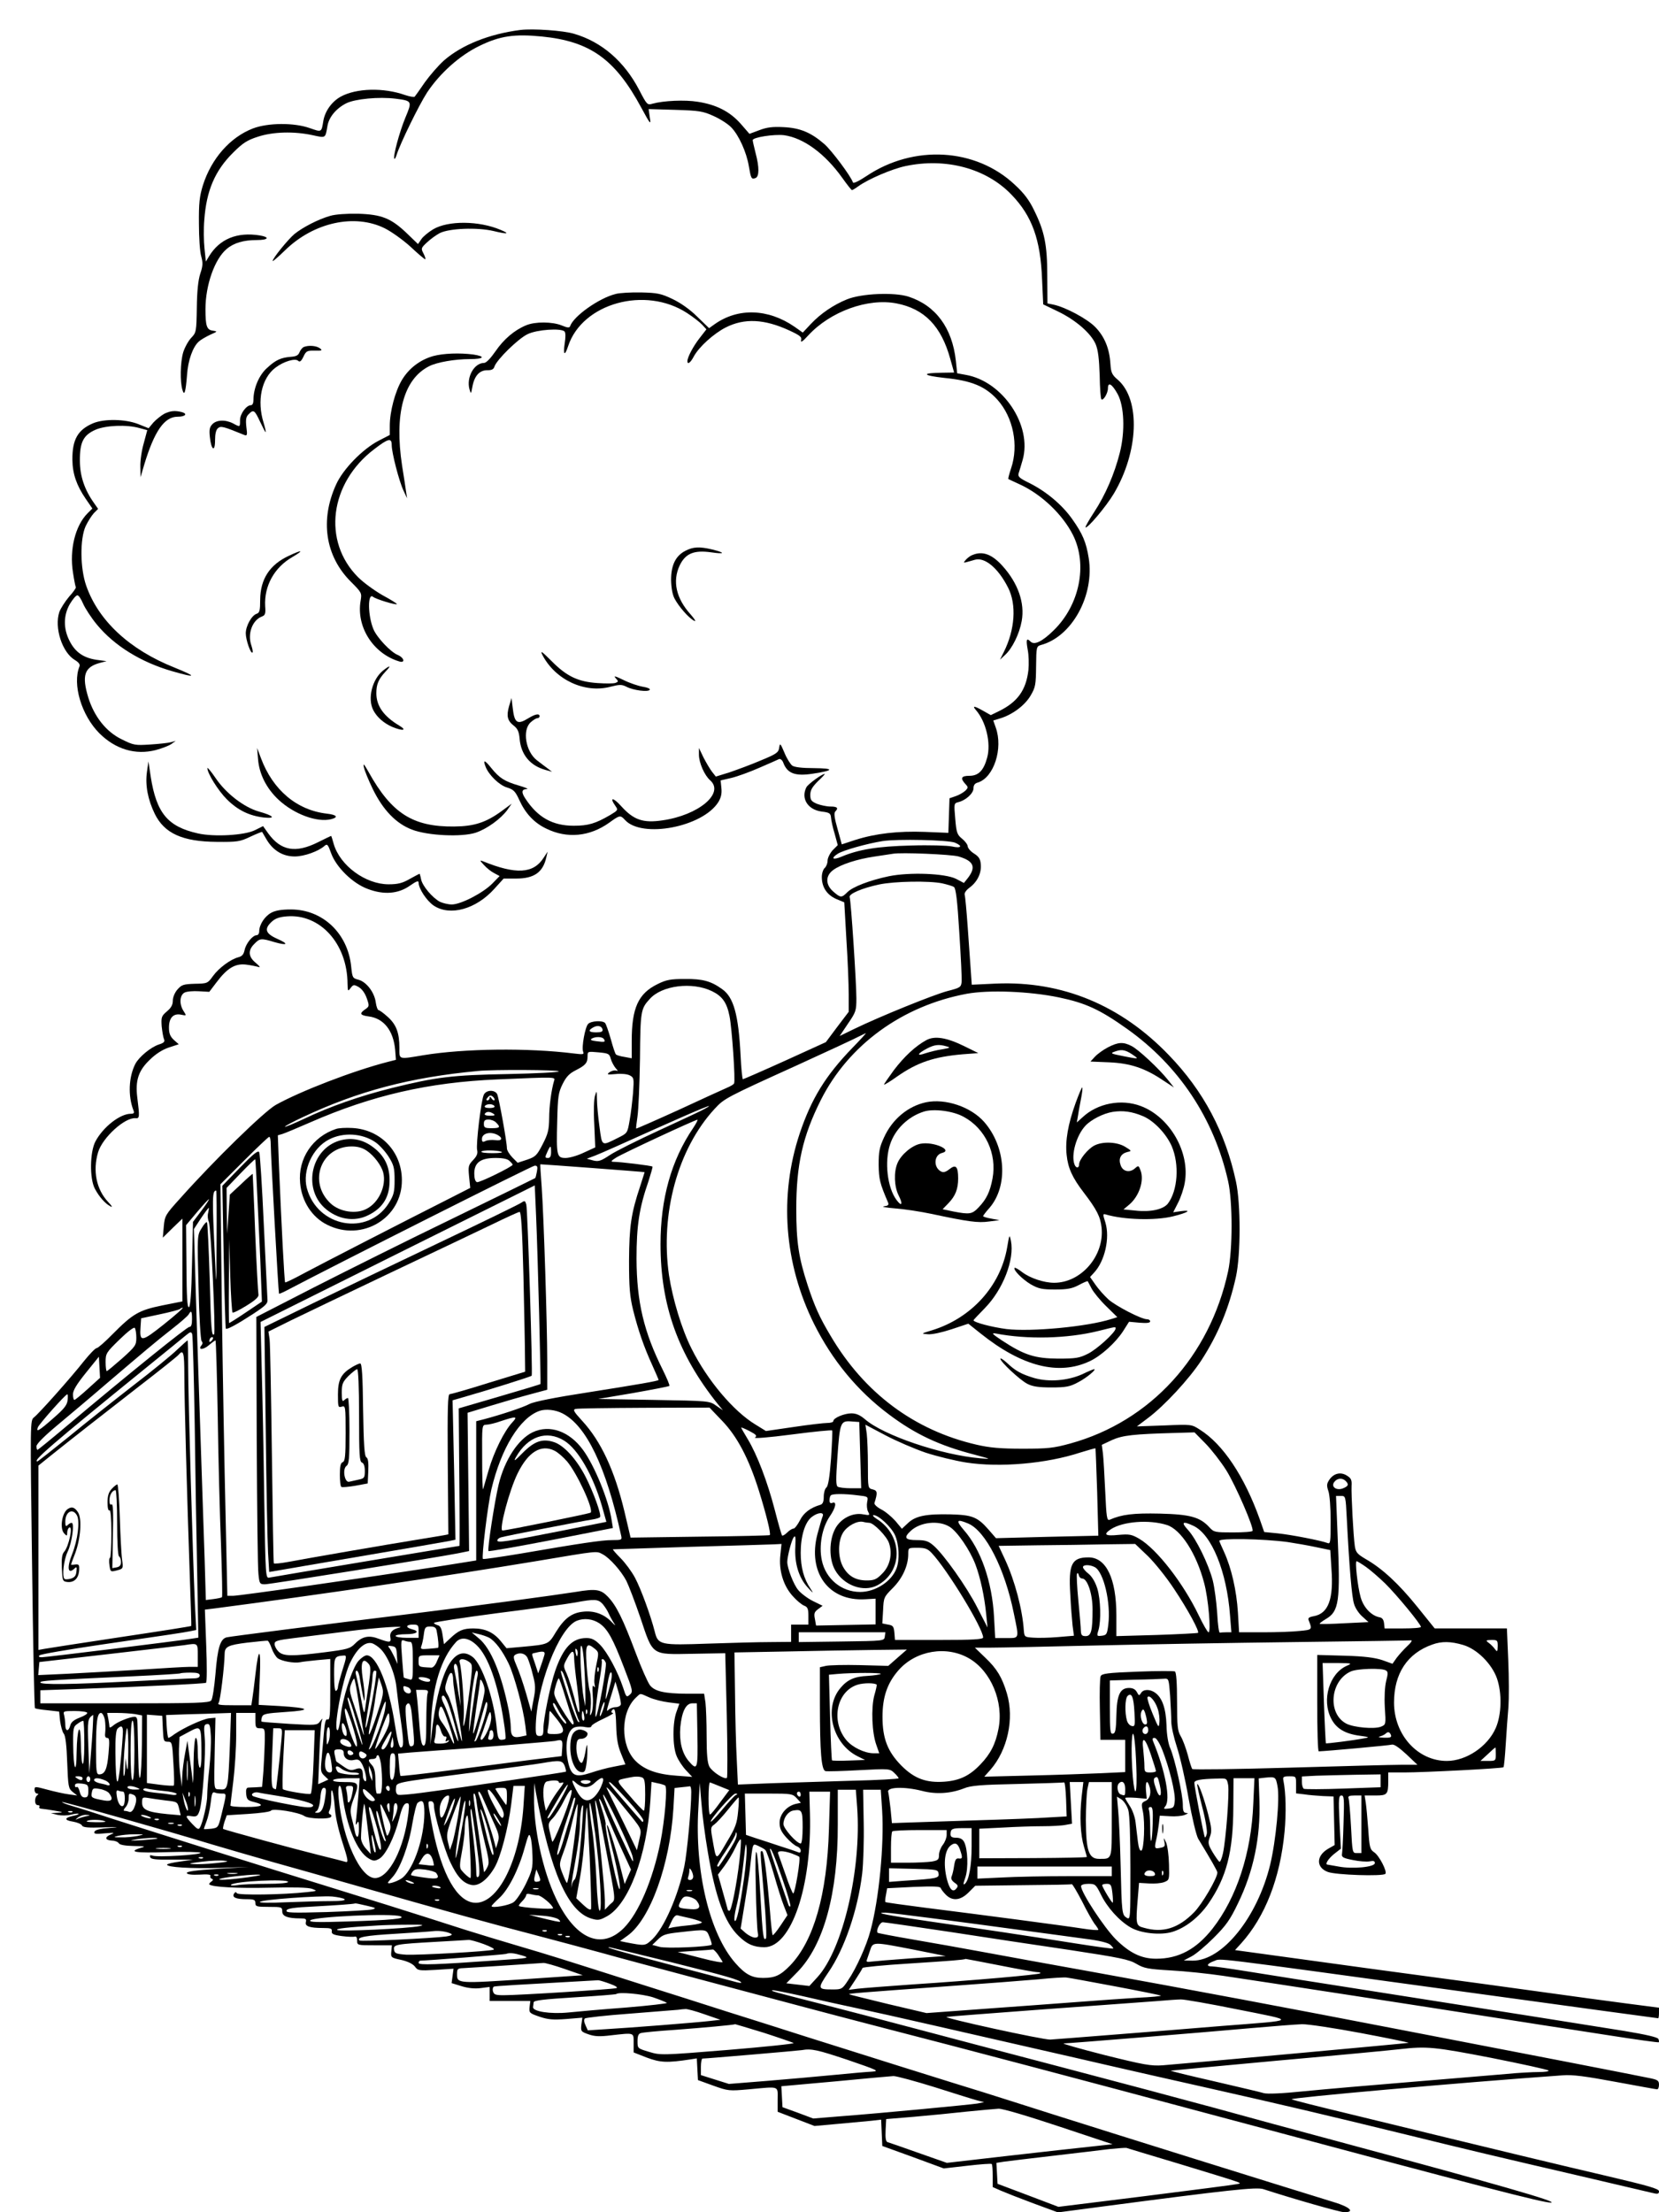 <?xml version="1.0" standalone="no"?>
<!DOCTYPE svg PUBLIC "-//W3C//DTD SVG 20010904//EN"
 "http://www.w3.org/TR/2001/REC-SVG-20010904/DTD/svg10.dtd">
<svg version="1.0" xmlns="http://www.w3.org/2000/svg"
 width="864pt" height="1152pt" viewBox="0 0 864 1152"
 preserveAspectRatio="xMidYMid meet">

<g transform="translate(0,1152) scale(0.1,-0.1)"
fill="#000000" stroke="none">
<path d="M2710 11364 c-163 -21 -305 -78 -398 -159 -29 -26 -73 -77 -99 -113
-25 -37 -49 -70 -53 -75 -3 -4 -26 0 -50 8 -113 40 -254 36 -335 -8 -47 -26
-82 -75 -91 -126 -10 -61 -8 -60 -71 -38 -82 29 -217 28 -296 -2 -119 -46
-216 -157 -260 -295 -18 -58 -22 -94 -21 -201 0 -71 5 -148 12 -170 9 -33 9
-49 -5 -90 -11 -34 -17 -92 -18 -178 -2 -124 -3 -129 -29 -156 -15 -16 -34
-50 -42 -76 -15 -51 -17 -153 -4 -195 10 -35 17 -12 24 77 5 76 30 147 62 175
11 10 38 25 59 35 38 17 39 17 14 21 -32 4 -39 23 -39 112 0 125 48 261 110
313 37 32 88 47 158 47 60 0 69 15 15 24 -118 19 -209 -18 -264 -108 l-17 -28
-7 68 c-4 37 -5 104 -1 149 11 153 56 257 150 350 50 50 73 65 129 83 79 26
188 29 285 8 69 -15 66 -17 77 46 7 47 45 93 98 120 46 23 170 35 258 24 86
-11 86 -13 50 -99 -31 -75 -66 -205 -57 -214 2 -2 7 6 11 19 19 61 117 261
159 326 67 101 171 194 273 243 106 52 182 63 324 49 253 -25 383 -118 520
-373 47 -87 50 -89 43 -48 l-6 43 138 -4 c126 -4 145 -7 200 -32 34 -15 76
-42 92 -59 40 -41 80 -130 92 -203 11 -64 13 -69 35 -61 19 8 20 55 0 130 -8
32 -15 62 -15 67 0 15 111 32 163 26 101 -14 213 -95 304 -223 25 -35 47 -63
50 -63 3 0 18 9 33 20 53 38 175 90 245 105 211 45 422 -12 553 -149 107 -111
151 -233 159 -441 l6 -130 77 -37 c93 -45 171 -113 196 -170 13 -31 18 -76 21
-162 1 -66 5 -122 9 -125 9 -10 34 31 34 57 0 35 21 23 50 -29 35 -63 40 -195
12 -306 -28 -111 -75 -220 -134 -310 -27 -41 -47 -77 -45 -79 9 -9 109 110
148 176 129 218 139 487 22 591 -32 27 -37 38 -40 83 -5 82 -31 144 -80 194
-43 43 -155 103 -218 116 l-30 6 -1 143 c0 162 -14 232 -69 343 -25 52 -53 89
-100 132 -204 192 -527 210 -773 45 -39 -26 -68 -40 -70 -33 -11 33 -109 164
-148 199 -70 61 -127 85 -214 89 -57 3 -87 -1 -126 -16 l-51 -19 -46 53 c-56
63 -126 99 -223 114 -67 11 -178 6 -236 -10 -27 -8 -29 -6 -70 73 -77 147
-194 249 -338 291 -55 17 -215 28 -280 20z"/>
<path d="M1720 10396 c-61 -17 -144 -60 -187 -95 -33 -28 -113 -126 -113 -140
0 -4 29 21 64 55 149 146 363 193 520 115 34 -17 93 -59 133 -95 39 -37 74
-66 77 -66 4 0 0 13 -8 29 -14 27 -14 29 17 58 18 17 48 39 67 49 49 25 195
31 280 11 74 -18 88 -15 37 6 -113 48 -273 49 -351 3 -25 -15 -53 -38 -62 -52
l-17 -25 -58 56 c-83 79 -131 98 -254 102 -61 1 -118 -3 -145 -11z"/>
<path d="M3206 9989 c-86 -21 -220 -116 -237 -168 -3 -9 -14 -8 -43 4 -48 20
-139 21 -186 1 -61 -25 -117 -73 -160 -136 -25 -36 -48 -60 -59 -60 -52 0 -93
-75 -76 -137 8 -27 8 -26 16 17 11 55 38 83 78 82 22 0 32 5 36 19 12 36 124
146 173 169 49 24 174 32 192 14 6 -6 6 -31 1 -62 -9 -61 0 -69 18 -14 74 223
401 314 619 172 31 -20 67 -48 79 -61 l22 -24 -35 -45 c-33 -42 -64 -100 -64
-121 0 -20 17 -7 34 26 27 49 103 118 166 150 97 49 201 44 331 -16 56 -26 66
-34 61 -51 -3 -14 9 -6 37 25 115 125 311 196 460 167 145 -28 233 -118 280
-289 l20 -71 -62 -1 c-111 -1 -105 -14 12 -27 141 -14 213 -44 276 -114 82
-92 111 -237 71 -356 -10 -29 -16 -55 -15 -56 2 -2 29 -14 59 -28 114 -52 224
-157 278 -264 77 -154 35 -364 -100 -496 -60 -59 -101 -79 -121 -59 -21 21
-24 11 -15 -41 6 -29 7 -77 4 -107 -12 -105 -57 -167 -153 -214 l-43 -21 -39
22 c-47 27 -59 28 -39 5 53 -60 80 -173 59 -249 -18 -66 -45 -94 -92 -94 -43
0 -49 -12 -22 -42 16 -17 16 -20 0 -36 -10 -9 -32 -22 -50 -28 l-32 -11 -3
-90 -3 -90 -123 5 c-139 5 -255 -8 -362 -42 l-70 -23 -22 80 c-16 56 -20 83
-12 91 18 18 11 26 -25 26 -20 0 -51 7 -70 14 -30 13 -35 20 -35 47 0 24 10
41 40 71 23 21 38 38 35 38 -14 0 -85 -52 -95 -69 -30 -58 6 -117 78 -127 42
-5 48 -9 50 -32 1 -14 9 -52 19 -84 l16 -59 -27 -27 c-14 -16 -26 -40 -26 -54
0 -14 -7 -31 -15 -38 -8 -7 -15 -28 -15 -47 0 -53 26 -92 74 -114 l43 -18 11
-193 c7 -106 12 -234 12 -285 l0 -92 -60 -79 -59 -79 -213 -97 c-117 -53 -216
-96 -219 -96 -3 0 -9 55 -12 123 -11 213 -36 304 -96 346 -58 42 -102 54 -194
53 -75 0 -97 -4 -143 -27 -100 -49 -134 -124 -134 -296 l0 -90 -37 7 c-21 3
-41 9 -45 13 -4 3 -16 39 -27 80 -12 41 -25 79 -30 84 -14 14 -72 11 -88 -5
-16 -17 -35 -122 -26 -145 6 -14 0 -15 -48 -9 -239 30 -572 26 -784 -9 -132
-22 -125 -24 -125 38 0 79 -16 121 -60 161 -22 20 -44 36 -49 36 -4 0 -11 18
-14 40 -7 53 -49 107 -90 118 -31 8 -32 11 -38 68 -17 173 -148 298 -314 298
-48 0 -80 -5 -102 -17 -34 -18 -63 -62 -63 -97 0 -11 -6 -20 -13 -20 -21 0
-56 -43 -63 -77 -5 -23 -13 -33 -33 -38 -39 -10 -101 -55 -132 -98 -27 -38
-30 -39 -94 -40 -60 -2 -69 -5 -91 -30 -14 -16 -24 -41 -24 -58 0 -22 -9 -38
-31 -56 -28 -24 -30 -30 -27 -77 3 -28 8 -58 12 -67 6 -13 0 -20 -26 -28 -43
-14 -104 -65 -123 -101 -35 -68 -39 -167 -10 -242 6 -14 2 -18 -14 -18 -56 0
-144 -69 -184 -144 -29 -55 -31 -193 -3 -246 22 -42 54 -78 81 -92 13 -7 9 1
-12 23 -61 65 -81 162 -52 259 23 76 139 182 195 177 21 -2 22 5 9 108 -11 88
6 140 65 196 30 30 66 53 99 64 l52 17 -26 23 c-19 18 -25 34 -25 64 0 51 23
75 63 67 29 -6 29 -6 13 19 -23 35 -21 82 5 96 11 6 45 9 75 7 l54 -3 38 50
c55 73 96 98 152 92 25 -3 54 -9 65 -12 13 -5 9 2 -12 20 -40 32 -43 66 -8
100 28 29 35 30 104 9 70 -20 77 -10 13 18 -60 27 -67 51 -27 88 18 17 40 25
79 28 173 14 315 -142 316 -351 1 -40 2 -41 16 -22 14 18 17 19 42 5 17 -10
33 -32 42 -58 14 -40 14 -43 -8 -58 -32 -22 -27 -31 18 -37 79 -10 129 -74
138 -174 l4 -52 -43 -11 c-179 -46 -454 -152 -583 -224 -61 -35 -318 -285
-499 -488 -75 -83 -79 -89 -84 -145 l-5 -58 51 50 51 49 0 -215 0 -216 -105
-21 c-122 -25 -153 -43 -260 -151 -38 -39 -75 -71 -81 -71 -7 0 -36 -30 -66
-67 -65 -83 -233 -272 -261 -294 -20 -16 -20 -20 -10 -763 5 -410 12 -748 15
-751 2 -3 32 -8 65 -11 l61 -7 5 -49 c4 -28 12 -57 19 -66 9 -10 15 -61 18
-149 5 -126 6 -136 28 -154 l24 -19 -44 6 c-23 3 -73 14 -110 24 -67 18 -68
18 -68 -1 0 -10 6 -19 13 -19 8 0 8 -3 2 -8 -17 -11 -16 -52 1 -52 8 0 13 -4
9 -9 -3 -6 3 -10 12 -10 10 -1 41 -5 68 -10 46 -8 47 -9 15 -11 l-35 -2 35 -9
c20 -4 50 -4 69 1 19 5 37 7 40 5 2 -3 -10 -8 -28 -11 -47 -10 -47 -23 -1 -30
23 -4 44 -13 47 -20 4 -10 30 -13 111 -10 82 3 89 2 33 -3 -51 -4 -76 -10 -79
-20 -4 -11 6 -13 54 -8 50 4 55 4 31 -6 -34 -14 -30 -30 7 -32 15 0 31 -7 35
-14 5 -8 33 -13 77 -14 61 -1 65 -2 36 -10 -68 -21 -26 -27 137 -22 93 3 172
1 175 -3 6 -11 -226 -25 -250 -15 -12 4 -15 2 -12 -8 4 -11 29 -14 114 -13
l109 0 -67 -10 c-38 -5 -68 -12 -68 -16 0 -14 124 -21 274 -17 l151 5 -163
-10 c-111 -7 -162 -14 -159 -22 2 -7 26 -10 67 -8 40 3 60 0 56 -6 -3 -6 0
-13 6 -15 10 -4 9 -8 -2 -16 -8 -5 -12 -12 -10 -14 15 -14 148 -21 315 -17
128 3 200 1 220 -6 29 -11 29 -11 -25 -17 -124 -14 -359 -17 -366 -6 -5 8 -9
7 -15 -2 -12 -19 9 -29 64 -29 40 0 47 -3 47 -20 0 -18 7 -20 70 -20 67 0 70
-1 70 -24 0 -25 28 -36 95 -36 27 0 32 -3 28 -19 -6 -22 19 -31 90 -31 40 0
47 -3 45 -17 -2 -14 8 -19 52 -25 30 -4 61 -5 68 -3 7 3 12 -5 12 -20 0 -25 1
-25 91 -25 l90 0 -3 -32 c-3 -31 -2 -33 51 -44 35 -8 61 -21 72 -35 15 -21 22
-22 109 -17 l92 6 -5 -38 -5 -37 52 -16 c32 -10 68 -14 99 -10 l47 6 0 -37 0
-36 106 0 106 0 -4 -32 c-3 -30 0 -32 52 -50 45 -15 70 -17 139 -12 l84 7 -5
-36 c-4 -35 -2 -37 38 -51 31 -11 59 -12 115 -5 125 14 119 16 119 -40 l0 -49
69 -27 c70 -26 105 -28 228 -9 l32 5 3 -57 3 -56 80 -29 c78 -28 83 -28 185
-19 164 15 150 20 150 -54 l0 -63 96 -37 96 -37 122 11 c66 6 144 13 173 16
l52 6 3 -68 3 -69 160 -58 160 -59 123 14 c68 8 125 12 127 9 3 -2 5 -30 5
-62 l0 -58 43 -19 c23 -10 99 -40 169 -66 l128 -47 227 30 c662 87 807 103
843 91 154 -50 398 -120 421 -120 57 0 30 27 -53 52 -293 90 -1176 366 -1453
454 -181 58 -350 111 -375 119 -109 33 -743 232 -925 290 -110 35 -294 94
-410 130 -115 37 -313 100 -440 140 -430 137 -480 153 -640 200 -88 26 -214
64 -280 85 -273 88 -542 172 -730 230 -280 86 -898 281 -1095 344 -91 30 -191
62 -223 71 -32 9 -56 19 -54 21 4 4 560 -153 782 -221 66 -20 206 -60 310 -90
105 -29 312 -88 460 -130 475 -135 685 -193 905 -250 118 -31 278 -74 355 -95
77 -22 318 -86 535 -144 217 -58 456 -121 530 -141 74 -20 254 -67 400 -105
416 -107 1017 -266 1760 -465 1367 -366 1677 -446 1717 -445 46 2 -274 94
-1132 325 -176 47 -453 122 -615 167 -162 44 -522 140 -800 213 -278 73 -624
164 -770 203 -146 39 -364 96 -485 127 -255 65 -258 66 -253 71 2 2 74 -12
159 -31 85 -20 208 -47 274 -61 66 -14 255 -56 420 -94 165 -38 401 -92 525
-120 124 -28 293 -67 375 -86 83 -19 319 -73 525 -119 399 -90 581 -133 1020
-240 325 -80 494 -120 925 -220 176 -41 337 -79 358 -84 31 -8 37 -6 37 8 0
13 -52 28 -273 80 -244 57 -499 118 -1357 327 -146 35 -273 67 -283 72 -18 7
864 86 1413 125 49 4 117 -5 273 -34 114 -21 212 -39 217 -39 6 0 10 11 10 24
0 22 -7 26 -52 35 -29 6 -226 45 -438 86 -212 41 -605 117 -875 169 -548 106
-1062 203 -1605 301 -201 36 -448 81 -550 100 -102 19 -266 48 -365 65 -99 17
-182 33 -184 35 -10 11 11 55 27 55 9 0 166 -23 347 -50 182 -28 465 -71 630
-95 256 -39 306 -49 344 -72 39 -23 60 -27 180 -34 75 -4 197 -17 271 -28 224
-33 1100 -168 1340 -206 124 -19 268 -42 320 -50 52 -8 210 -32 350 -54 140
-22 256 -38 259 -36 2 2 1 10 -2 17 -3 9 -64 23 -178 42 -96 15 -313 50 -484
77 -170 27 -539 85 -820 129 -280 44 -580 91 -665 105 -86 14 -165 25 -178 25
-32 0 -27 14 11 28 40 14 -56 26 1280 -157 566 -78 1030 -141 1033 -141 2 0 4
12 4 28 l0 27 -177 23 c-98 13 -270 36 -383 52 -113 16 -530 73 -927 126
l-721 99 32 35 c125 139 203 339 226 581 9 98 7 203 -6 267 -4 19 0 22 31 22
35 0 35 0 35 -44 l0 -45 43 -5 c23 -4 67 -7 97 -9 l55 -2 3 -126 3 -127 -35
-20 c-62 -37 -62 -97 -1 -120 41 -16 286 -24 300 -10 11 11 -32 95 -58 112
-22 15 -25 25 -31 119 -4 56 -10 119 -13 139 l-6 38 56 0 c62 0 67 5 67 76 l0
44 83 0 c106 0 510 21 517 27 3 2 8 57 12 121 4 64 10 151 14 194 3 42 3 151
-1 242 l-7 166 -188 0 -188 0 -91 113 c-96 119 -182 199 -268 248 -44 26 -52
35 -57 67 -8 55 -19 271 -17 314 2 30 -2 40 -23 53 -33 22 -70 13 -93 -21 -14
-21 -14 -31 -5 -58 7 -18 12 -87 12 -155 0 -113 -1 -123 -17 -116 -35 13 -189
43 -258 50 l-71 7 -23 66 c-80 224 -192 392 -312 467 -43 28 -43 28 -186 22
l-142 -5 57 43 c87 65 215 204 278 300 87 134 145 273 181 437 25 115 25 380
0 495 -55 256 -169 472 -350 659 -249 259 -554 386 -898 372 l-128 -6 -5 72
c-3 39 -10 141 -16 226 -6 85 -13 162 -16 171 -2 9 8 24 26 37 40 30 62 75 58
120 -2 29 -10 41 -35 57 -18 11 -32 28 -33 37 0 9 -13 27 -29 40 -26 21 -30
31 -36 104 -7 80 -7 81 17 87 39 10 78 46 78 72 0 16 7 26 23 30 83 26 132
177 93 286 l-13 37 36 11 c63 19 128 67 158 118 26 44 28 57 29 153 1 101 2
104 25 111 162 43 280 259 249 453 -13 82 -32 127 -86 203 -53 75 -136 144
-222 187 -53 26 -62 34 -57 51 4 11 13 43 21 70 51 180 -104 410 -297 443
l-44 8 -7 66 c-19 171 -105 287 -246 333 -74 24 -245 17 -321 -14 -69 -28
-136 -73 -188 -128 l-42 -45 -44 31 c-137 94 -294 99 -416 12 l-28 -20 -62 60
c-38 38 -87 72 -129 92 -59 28 -78 32 -162 34 -52 1 -112 -2 -134 -8z m1767
-2857 c43 -18 33 -31 -15 -20 -24 5 -118 8 -213 5 -174 -4 -275 -21 -362 -58
-45 -19 -59 -10 -20 15 27 18 152 53 233 66 77 12 341 6 377 -8z m19 -72 c79
-23 93 -55 48 -113 l-20 -25 -42 22 c-58 28 -241 35 -349 13 -100 -21 -188
-55 -216 -83 -30 -30 -35 -30 -72 2 -43 36 -43 84 -1 114 40 29 124 56 211 69
41 6 85 13 99 15 43 8 303 -3 342 -14z m-85 -140 c26 -6 54 -14 61 -19 10 -6
18 -70 28 -237 8 -126 14 -242 12 -258 -3 -27 -8 -30 -74 -47 -72 -19 -351
-132 -485 -197 l-76 -37 43 64 c41 60 44 67 44 132 0 81 -28 508 -35 527 -6
17 64 47 153 66 80 17 261 20 329 6z m-1200 -561 c54 -26 78 -59 92 -129 13
-62 32 -340 24 -352 -2 -5 -19 -15 -36 -22 -18 -8 -131 -59 -251 -115 -121
-55 -221 -99 -223 -98 -1 2 2 30 7 63 5 33 11 168 13 299 2 251 4 262 51 313
63 71 221 90 323 41z m1808 -33 c139 -29 213 -63 355 -164 269 -191 453 -467
526 -793 24 -107 24 -356 0 -469 -96 -444 -405 -782 -822 -897 -88 -24 -116
-27 -249 -27 -116 0 -171 5 -240 21 -324 75 -584 269 -760 568 -57 95 -83 154
-118 260 -48 147 -60 228 -60 400 0 229 33 378 128 567 144 286 423 490 760
553 116 21 326 13 480 -19z m-2377 -167 c2 -11 -6 -15 -33 -15 -38 0 -45 9
-17 25 23 14 46 9 50 -10z m1301 -96 c-140 -145 -213 -264 -274 -445 -108
-324 -82 -677 75 -993 94 -188 225 -348 390 -471 137 -103 263 -162 445 -209
89 -24 90 -24 30 -19 -202 17 -506 120 -601 204 -25 21 -45 30 -70 30 -37 0
-94 -24 -94 -40 0 -6 -14 -10 -31 -10 -17 0 -96 -9 -176 -21 l-144 -21 -55 34
c-114 69 -251 231 -333 396 -51 101 -98 258 -117 382 -46 320 46 658 238 866
50 54 57 58 434 229 160 73 304 140 320 149 16 8 31 15 33 16 3 0 -29 -35 -70
-77z m-1294 46 c10 -15 5 -17 -39 -11 -26 3 -34 7 -25 13 19 12 57 11 64 -2z
m36 -103 c4 -15 16 -37 25 -48 13 -14 14 -17 3 -13 -8 3 -23 -1 -34 -8 -17
-13 -13 -14 32 -10 30 3 59 0 73 -7 22 -12 22 -16 17 -91 -4 -43 -11 -108 -18
-144 -11 -65 -12 -66 -58 -89 -90 -45 -85 -48 -99 57 -7 50 -13 115 -13 142
-1 47 -1 48 -10 20 -6 -17 -8 -82 -4 -150 l5 -120 -59 -27 c-33 -16 -75 -28
-95 -28 -46 0 -49 10 -44 192 3 129 6 148 28 193 19 38 35 55 69 72 51 26 61
38 61 73 0 25 1 25 57 20 52 -5 57 -7 64 -34z m-271 -65 c0 -5 -118 -11 -262
-14 -291 -5 -379 -16 -608 -73 -165 -41 -322 -96 -458 -161 -52 -24 -96 -43
-98 -40 -2 2 40 25 94 50 287 135 558 207 912 240 80 8 420 6 420 -2z m-24
-48 c-14 -46 -26 -132 -26 -197 -1 -60 -6 -81 -34 -135 -30 -58 -37 -65 -81
-80 l-49 -16 -28 28 c-15 16 -28 37 -28 47 0 34 -42 265 -51 283 -13 23 -56
22 -69 -3 -14 -27 -42 -259 -35 -289 4 -17 -1 -31 -21 -52 -25 -26 -26 -33
-21 -86 l6 -59 -102 -52 c-259 -131 -673 -344 -761 -391 -53 -29 -99 -51 -101
-49 -4 4 -19 295 -32 604 l-6 162 24 7 c13 4 78 31 144 60 322 141 618 209
975 224 306 13 302 13 296 -6z m-311 -102 c-3 -3 -10 1 -15 9 -7 10 -10 11
-10 3 0 -7 -5 -13 -11 -13 -8 0 -8 5 1 15 10 12 16 13 27 4 7 -7 11 -14 8 -18z
m0 -31 c4 -6 -7 -10 -25 -10 -18 0 -29 4 -25 10 3 6 15 10 25 10 10 0 22 -4
25 -10z m1090 -17 c-16 -9 -121 -58 -232 -109 -111 -51 -227 -109 -257 -129
-47 -31 -59 -35 -87 -28 l-33 9 45 17 c24 9 163 71 309 137 241 108 335 146
255 103z m-1095 -23 c11 -7 7 -10 -18 -10 -20 0 -31 4 -27 10 8 13 26 13 45 0z
m14 -46 c24 -24 20 -29 -24 -29 -35 0 -40 3 -40 23 0 17 6 22 24 22 14 0 32
-7 40 -16z m1026 -28 c-114 -168 -170 -368 -170 -605 0 -318 91 -573 297 -831
l28 -34 -35 24 c-35 25 -37 25 -325 30 l-290 5 183 31 c101 18 185 34 188 37
3 3 -13 40 -34 83 -99 198 -136 354 -137 579 0 173 14 265 62 403 13 41 23 75
21 77 -4 5 -170 25 -203 25 -16 0 -13 5 14 22 33 21 409 196 423 197 4 1 -6
-19 -22 -43z m-1019 -36 c31 -17 23 -33 -13 -27 -18 2 -41 0 -50 -5 -14 -7
-18 -5 -18 11 0 29 43 41 81 21z m-1181 -50 c0 -57 40 -773 43 -777 2 -1 19 6
38 16 274 144 1281 651 1294 651 14 0 16 -6 11 -32 -3 -17 -7 -32 -9 -33 -1
-1 -193 -95 -427 -209 -234 -113 -560 -276 -725 -360 l-300 -154 2 -643 c2
-354 5 -668 9 -696 5 -50 7 -53 34 -53 28 0 891 139 1004 161 l59 12 -4 360
-4 360 125 38 c69 21 162 48 208 60 l82 22 0 150 c0 186 -18 753 -29 907 -5
63 -8 116 -7 117 1 1 539 -39 543 -41 0 -1 -10 -33 -23 -73 -47 -141 -57 -208
-58 -388 0 -141 4 -185 21 -256 27 -108 57 -194 100 -288 18 -40 33 -75 33
-77 0 -5 -103 -23 -370 -65 -169 -26 -279 -48 -302 -60 -36 -19 -149 -56 -235
-79 l-43 -11 0 -362 0 -363 -207 -33 c-361 -56 -1025 -151 -1058 -151 l-31 0
-14 638 c-7 350 -15 832 -17 1071 l-5 434 124 124 c67 67 126 123 130 123 5 0
8 -18 8 -40z m1460 -40 c0 -20 -5 -30 -15 -30 -18 0 -18 2 -3 35 15 32 18 32
18 -5z m-258 2 c10 -4 -11 -7 -46 -7 -35 0 -62 3 -59 8 5 9 82 8 105 -1z m42
-48 c9 -8 16 -17 16 -19 0 -10 -174 -95 -186 -91 -9 3 -14 20 -14 45 0 57 33
81 111 81 39 0 63 -5 73 -16z m154 -804 c5 -195 8 -356 7 -357 -1 -2 -97 -31
-214 -65 l-212 -62 3 -358 c2 -197 2 -358 1 -358 -6 0 -972 -161 -989 -165
-21 -5 -21 -4 -28 418 -3 232 -9 533 -13 668 l-6 245 714 356 714 355 7 -161
c4 -88 11 -321 16 -516z m-1680 393 c-1 -253 -1 -255 -8 -103 -16 328 -15 360
6 360 2 0 3 -116 2 -257z m-80 151 l-43 -57 -5 -220 c-3 -153 -9 -222 -16
-224 -9 -3 -12 55 -13 211 l-2 216 58 69 c32 38 60 68 61 66 2 -2 -16 -29 -40
-61z m36 -10 c-4 -14 -2 -35 4 -47 10 -22 36 -576 27 -585 -13 -13 -16 25 -23
291 -5 158 -11 289 -14 292 -3 4 -16 -10 -28 -31 -23 -36 -23 -37 -16 -307 3
-150 11 -276 16 -281 6 -6 6 -14 -1 -22 -20 -25 10 -24 39 1 16 14 32 25 34
25 3 0 8 -179 12 -397 3 -219 11 -519 17 -667 5 -148 8 -271 5 -273 -2 -3 -22
-7 -44 -10 l-40 -5 -6 203 c-4 112 -13 393 -21 624 -8 231 -19 574 -25 762
l-10 343 36 55 c20 30 39 55 41 55 2 0 0 -12 -3 -26z m-230 -580 c-118 -94
-128 -95 -122 -12 l3 43 98 21 c53 11 100 24 104 27 3 4 10 7 15 7 5 0 -39
-39 -98 -86z m146 26 c0 -27 -4 -40 -14 -40 -13 0 -313 -242 -634 -512 -83
-70 -154 -128 -157 -128 -3 0 -5 9 -5 19 0 12 41 53 113 113 61 51 173 145
247 209 202 172 257 219 345 288 44 34 84 69 88 77 13 23 17 17 17 -26z m-290
-96 c0 -39 -5 -46 -74 -108 -41 -36 -77 -66 -80 -66 -3 0 -6 21 -6 47 0 45 3
50 73 118 43 42 75 66 79 60 4 -5 8 -29 8 -51z m304 -449 c3 -247 9 -599 13
-781 l6 -332 -39 -6 c-76 -12 -754 -96 -776 -96 -15 0 -19 3 -12 10 6 6 148
30 316 55 350 51 432 63 471 71 l29 6 -7 136 c-11 242 -35 1082 -35 1230 0 78
-1 142 -3 142 -2 0 -25 -21 -53 -47 -27 -27 -130 -111 -229 -187 -99 -77 -251
-197 -337 -268 -87 -70 -160 -128 -163 -128 -28 0 71 86 564 486 101 82 196
159 210 171 23 19 27 19 32 5 3 -10 9 -219 13 -467z m88 433 c-7 -7 -12 -8
-12 -2 0 14 12 26 19 19 2 -3 -1 -11 -7 -17z m-142 -180 c0 -125 14 -631 29
-1063 5 -132 8 -241 7 -242 -1 -2 -166 -28 -367 -58 -200 -30 -379 -58 -396
-61 l-33 -6 0 480 0 480 67 54 c105 84 240 190 455 357 109 84 203 159 209
167 24 29 29 10 29 -108z m-502 -70 c-35 -32 -66 -57 -70 -58 -5 0 -8 13 -8
29 0 21 19 52 68 113 l67 83 3 -55 3 -55 -63 -57z m-106 -60 c-3 -26 -20 -46
-74 -93 -76 -67 -91 -75 -81 -48 7 18 143 171 153 172 4 1 4 -14 2 -31z m3409
-107 c78 -81 139 -196 192 -366 37 -119 63 -223 56 -229 -2 -2 -166 -6 -364
-8 l-361 -5 -32 136 c-51 213 -122 366 -220 472 -43 47 -50 58 -35 62 10 3
171 5 358 6 l340 1 66 -69z m-832 39 c124 -63 227 -276 306 -637 5 -22 2 -23
-47 -23 -55 0 -167 -17 -481 -71 -103 -17 -190 -30 -192 -27 -8 8 25 279 44
362 51 214 148 373 251 409 32 11 82 6 119 -13z m-261 -47 c-42 -45 -95 -152
-123 -248 -14 -49 -27 -94 -29 -100 -3 -5 -5 68 -5 163 -1 172 -1 172 22 173
12 0 47 8 77 19 79 26 88 25 58 -7z m1812 -171 l5 -172 -55 0 c-30 0 -61 4
-67 8 -10 6 -10 39 -2 152 13 184 16 192 72 188 l42 -3 5 -173z m342 13 c58
-19 153 -42 210 -51 175 -27 418 -6 594 52 42 13 78 23 79 22 1 -2 5 -105 9
-229 l6 -226 -266 -6 -267 -7 -39 45 c-58 66 -85 76 -197 79 -127 3 -183 -8
-222 -45 l-32 -30 -34 41 c-20 22 -53 50 -74 60 -21 11 -37 26 -35 33 17 54
16 65 -9 71 -25 6 -25 7 -25 125 0 65 -3 139 -6 165 l-7 47 104 -55 c57 -30
152 -71 211 -91z m-890 79 c-9 -6 70 0 192 16 114 15 208 24 210 21 2 -3 -1
-69 -6 -146 -7 -97 -15 -143 -24 -151 -8 -6 -14 -28 -14 -48 0 -26 -5 -38 -17
-42 -52 -15 -88 -42 -107 -81 -12 -23 -27 -43 -33 -43 -7 0 -22 -9 -34 -21
-11 -11 -23 -18 -26 -15 -3 3 -20 63 -38 133 -38 146 -91 286 -141 369 -19 31
-34 58 -34 60 0 2 20 -6 43 -18 36 -19 41 -25 29 -34z m2347 -32 c32 -33 80
-95 107 -138 49 -78 146 -302 137 -316 -2 -5 -48 -8 -102 -8 -93 0 -99 1 -122
26 -49 54 -100 68 -259 72 -137 3 -197 -4 -261 -32 -14 -6 -17 11 -23 146 -4
84 -9 174 -12 199 l-6 45 53 25 c56 25 113 31 327 37 l103 3 58 -59z m729
-194 c18 -18 15 -27 -15 -39 -35 -13 -64 11 -43 35 15 19 41 21 58 4z m-2540
-75 c53 -6 54 -6 48 -35 -3 -16 -1 -39 5 -50 10 -19 9 -20 -25 -14 -56 11
-119 -22 -147 -76 -32 -61 -32 -158 0 -214 45 -80 147 -117 219 -80 137 72
135 261 -3 347 -17 11 -23 19 -15 19 26 0 92 -62 111 -104 21 -46 25 -130 8
-173 -25 -68 -110 -123 -189 -123 -98 0 -180 68 -200 165 -16 75 1 169 41 228
32 46 38 80 14 71 -10 -4 -15 0 -15 13 0 11 3 23 7 26 8 9 72 9 141 0z m2546
-120 c13 -254 26 -410 38 -446 6 -21 26 -51 44 -66 l31 -28 -125 -6 c-69 -4
-127 -5 -129 -3 -2 2 12 13 32 25 69 40 76 91 61 439 l-8 202 25 0 c25 0 25 0
31 -117z m-2730 10 c-4 -10 -16 -51 -27 -92 -52 -200 59 -351 250 -339 l53 3
0 -67 0 -67 -155 -3 -155 -3 -6 34 c-6 28 -3 37 16 51 l24 18 -51 25 c-28 14
-62 40 -76 57 -24 28 -57 114 -57 146 0 28 22 113 33 128 10 13 11 4 9 -48 -5
-87 18 -161 63 -211 31 -34 34 -35 16 -8 -35 52 -51 111 -51 187 0 86 22 159
57 186 33 26 68 27 57 3z m243 -33 c23 0 92 -71 103 -106 19 -56 5 -119 -36
-159 -29 -30 -42 -35 -80 -35 -57 0 -96 22 -123 70 -28 50 -28 133 -1 178 22
36 74 64 105 57 11 -3 26 -5 32 -5z m516 -4 c90 -39 190 -234 237 -468 28
-135 30 -128 -39 -128 l-58 0 -6 108 c-10 186 -69 354 -158 455 -43 50 -37 59
24 33z m1033 -7 c73 -22 155 -149 195 -302 22 -80 37 -257 23 -257 -5 0 -28
40 -51 88 -80 167 -218 345 -310 399 -40 23 -51 25 -109 20 -69 -7 -80 2 -38
30 62 40 197 51 290 22z m-1130 -10 c40 -25 105 -120 134 -196 26 -69 47 -167
56 -259 l7 -69 -53 103 c-54 107 -177 281 -231 326 -25 21 -41 26 -85 26 -61
0 -69 13 -31 48 49 46 146 57 203 21z m1270 5 c94 -45 173 -237 190 -467 l7
-87 -27 0 c-14 0 -29 -1 -33 -2 -5 -2 -11 44 -14 102 -4 58 -14 134 -23 170
-23 87 -86 216 -129 263 -38 41 -28 48 29 21z m489 -84 c39 -6 104 -17 146
-26 l77 -16 6 -97 c12 -158 -16 -233 -91 -247 -27 -5 -33 -10 -27 -23 19 -47
18 -48 -47 -54 -34 -4 -119 -7 -189 -7 l-127 0 -6 103 c-7 114 -34 232 -72
315 -14 30 -25 56 -25 58 0 15 226 11 355 -6z m-2641 -68 c-9 -80 16 -160 64
-213 20 -23 47 -45 59 -50 19 -7 23 -16 23 -54 l0 -45 -45 0 -45 0 0 -45 0
-45 -107 -1 c-60 0 -205 -4 -323 -8 -251 -9 -263 -7 -280 62 -21 83 -72 223
-103 281 -17 32 -51 78 -75 102 -24 24 -42 45 -40 46 2 0 183 6 403 13 220 6
417 12 437 13 l38 2 -6 -58z m1913 -4 c36 -35 98 -112 138 -173 72 -108 133
-221 124 -228 -2 -2 -99 -7 -214 -11 l-211 -6 0 107 c0 193 -53 303 -145 303
-88 0 -105 -35 -95 -193 3 -62 9 -135 12 -163 l7 -52 -84 -7 c-46 -4 -104 -5
-129 -3 -44 3 -45 4 -48 38 -7 108 -47 259 -97 367 l-34 73 202 3 c111 1 271
3 355 5 l154 2 65 -62z m-1125 15 c82 -87 268 -393 268 -440 0 -10 -53 -13
-229 -13 l-230 0 -3 37 c-3 33 -7 39 -33 43 l-30 6 4 68 c3 67 4 70 51 117 50
50 80 116 80 176 0 33 0 33 48 33 40 0 53 -5 74 -27z m-1713 -7 c36 -19 95
-85 123 -138 12 -24 45 -110 73 -192 67 -200 55 -192 274 -188 l168 3 8 -321
c4 -177 4 -324 1 -328 -12 -11 -77 31 -92 59 -10 20 -14 65 -14 157 0 71 -3
150 -6 176 l-7 46 -91 0 c-115 1 -166 12 -191 44 -11 14 -45 90 -74 168 -67
178 -100 245 -144 292 -38 40 -63 44 -170 26 -108 -17 -507 -71 -825 -110
-538 -66 -966 -121 -990 -126 -35 -7 -49 -55 -60 -192 -6 -68 -15 -129 -22
-137 -11 -13 -76 -15 -451 -15 l-439 0 0 34 0 34 178 6 c357 13 677 28 685 33
5 3 5 90 1 193 l-7 188 49 6 c529 69 1216 170 1674 246 334 56 314 54 349 36z
m3974 -65 c23 -16 68 -55 101 -87 60 -59 186 -212 186 -226 0 -5 -42 -8 -94
-8 l-95 0 -3 27 c-2 19 -10 29 -23 31 -43 8 -84 51 -99 105 -16 57 -30 187
-21 187 4 0 25 -13 48 -29z m-1411 -2 c46 -25 84 -186 70 -299 -6 -50 -9 -55
-34 -58 -26 -3 -27 -2 -17 30 14 50 11 158 -6 215 -10 32 -26 61 -45 77 -17
13 -30 29 -30 35 0 14 36 14 62 0z m-66 -59 c27 0 54 -79 54 -161 0 -111 -7
-139 -36 -139 -19 0 -24 5 -25 28 0 15 -6 86 -13 157 -7 72 -10 135 -7 140 3
6 7 2 9 -7 2 -10 10 -18 18 -18z m-2498 -132 c11 -13 25 -34 31 -48 6 -14 18
-36 27 -50 13 -19 10 -18 -14 7 -39 39 -91 57 -147 50 -58 -6 -97 -36 -140
-106 -39 -65 -37 -64 -178 -77 l-79 -7 -31 38 c-37 45 -81 65 -142 65 -53 0
-77 -10 -121 -52 l-32 -30 -7 47 c-5 35 -12 49 -26 52 -10 3 -19 8 -19 12 0 4
150 27 333 51 182 23 364 48 402 55 102 19 119 18 143 -7z m-17 -101 c43 -29
71 -79 130 -234 45 -116 46 -123 29 -138 -17 -15 -19 -13 -35 37 -28 84 -82
184 -120 223 -27 27 -44 35 -71 35 -74 0 -121 -50 -163 -172 -25 -72 -61 -250
-61 -299 0 -32 -3 -39 -20 -39 -17 0 -20 7 -20 43 2 210 120 519 214 557 38
15 82 10 117 -13z m-941 -41 l0 -35 -60 0 c-33 0 -60 5 -60 10 0 5 25 9 55 9
57 0 74 15 30 26 -35 9 -31 24 5 24 28 0 30 -3 30 -34z m-105 17 c-32 -8 -47
-25 -42 -50 5 -27 -3 -28 -60 -7 -51 20 -86 13 -124 -25 -25 -26 -40 -30 -157
-45 -174 -22 -217 -21 -242 4 -11 11 -20 28 -20 39 0 16 13 20 103 31 56 7
181 23 277 35 154 20 320 31 265 18z m199 -15 c9 -44 12 -88 7 -89 -3 -1 -26
-3 -50 -5 -37 -3 -42 -2 -37 13 4 9 10 36 13 60 5 39 8 43 34 43 22 0 30 -6
33 -22z m273 -36 c32 -18 69 -67 102 -135 30 -64 76 -233 87 -323 l6 -51 -33
-7 c-38 -7 -49 4 -49 51 0 18 -5 56 -10 85 -39 193 -93 324 -156 376 l-37 31
34 -8 c19 -4 44 -13 56 -19z m2061 6 c-3 -23 -3 -23 -225 -26 l-223 -3 0 25 0
26 226 0 225 0 -3 -22z m-2125 -46 c59 -56 110 -199 140 -394 8 -48 12 -90 9
-93 -3 -3 -13 -5 -22 -5 -14 0 -19 14 -24 71 -15 146 -75 321 -124 360 -92 72
-170 -61 -208 -350 l-13 -106 4 115 c7 187 52 334 129 418 26 30 68 24 109
-16z m-1068 -16 c7 -20 21 -43 31 -51 22 -16 85 -27 117 -21 12 3 52 7 90 11
l67 6 0 -160 c0 -132 -2 -159 -14 -155 -10 4 -15 -14 -20 -78 -4 -46 -9 -108
-12 -139 -5 -49 -3 -59 15 -76 l21 -20 -26 -12 -27 -12 6 153 c3 84 9 162 12
173 6 20 6 20 -9 0 -14 -19 -22 -20 -158 -12 -79 5 -145 10 -146 12 -2 2 -1
12 2 23 6 17 20 20 124 27 139 9 127 21 -32 31 l-109 6 6 142 c7 158 -6 166
-23 15 -6 -52 -13 -109 -16 -126 l-5 -33 -91 0 c-74 0 -88 2 -79 13 8 11 30
187 31 257 1 35 19 44 117 56 54 6 102 11 107 10 4 -1 14 -19 21 -40z m721 34
c11 0 14 -20 14 -101 0 -99 0 -100 -22 -93 -13 3 -24 7 -25 8 -1 1 -5 46 -9
101 -7 91 -6 98 10 92 10 -4 24 -7 32 -7z m5193 -22 c-19 -18 -44 -46 -56 -62
l-21 -30 -53 19 c-40 13 -92 20 -196 23 l-143 4 0 -251 c0 -138 3 -251 8 -251
38 1 369 31 381 35 11 3 37 -15 75 -50 l58 -55 -84 0 c-45 0 -308 -7 -583 -15
-275 -8 -502 -11 -506 -7 -3 4 -14 37 -23 73 -10 36 -26 80 -37 98 -16 27 -19
51 -19 181 0 97 -4 151 -11 156 -6 3 -94 3 -195 -1 -157 -6 -186 -10 -192 -24
-4 -9 -6 -87 -4 -173 l3 -158 64 0 65 0 0 -84 0 -84 -127 -6 c-71 -3 -236 -9
-368 -12 l-239 -6 32 36 c89 102 125 265 86 397 -25 84 -52 129 -112 186 l-55
53 84 0 c46 0 287 5 534 11 248 6 718 14 1045 18 327 4 602 8 609 9 8 1 -1
-13 -20 -30z m471 0 c-1 -30 -2 -32 -15 -15 -7 10 -22 25 -32 32 -17 13 -15
14 15 15 30 0 32 -2 32 -32z m-5821 -12 c38 -34 79 -131 86 -205 4 -36 13
-109 21 -161 17 -118 18 -150 1 -150 -8 0 -18 39 -30 117 -32 207 -95 363
-147 363 -10 0 -30 -14 -44 -30 -33 -39 -84 -200 -92 -290 -4 -38 -11 -70 -16
-70 -24 0 23 254 62 344 36 79 82 121 120 108 8 -3 26 -14 39 -26z m5641 18
c72 -21 149 -98 176 -174 27 -78 24 -189 -6 -258 -42 -97 -154 -172 -255 -172
-152 0 -275 136 -275 304 0 151 69 256 199 302 49 18 97 17 161 -2z m-6590
-54 l0 -60 -42 0 c-24 0 -142 -7 -263 -15 -121 -7 -289 -17 -373 -21 l-153 -7
3 34 3 34 365 42 c201 23 376 44 390 46 71 11 70 12 70 -53z m1037 0 l3 -45
-15 34 c-9 19 -21 41 -27 49 -10 11 -8 13 12 10 22 -3 25 -9 27 -48z m976 -62
c4 -62 6 -133 6 -158 l-1 -45 -8 40 c-13 69 -23 275 -13 275 6 0 13 -51 16
-112z m56 95 c20 -17 20 -20 6 -86 -8 -38 -12 -81 -9 -95 4 -19 3 -23 -4 -13
-7 9 -8 -7 -5 -50 3 -36 0 -75 -6 -89 -9 -21 -10 -16 -5 27 3 29 1 67 -4 85
-6 18 -13 79 -17 136 -7 111 -1 122 44 85z m-91 -29 c-3 -14 -5 -12 -10 9 -3
19 -2 25 4 19 6 -6 8 -18 6 -28z m1667 -16 l-49 -43 -147 4 c-81 2 -161 0
-178 -4 l-31 -7 0 -192 c0 -254 8 -343 29 -349 10 -2 89 0 176 5 155 8 159 8
182 -14 13 -12 23 -25 23 -28 0 -4 -109 -10 -242 -13 -134 -4 -322 -10 -419
-13 l-176 -7 -6 129 c-4 71 -8 226 -9 344 l-3 215 270 5 c149 3 351 7 449 8
l179 2 -48 -42z m372 -4 c114 -66 181 -227 153 -367 -15 -79 -42 -131 -94
-185 -56 -59 -108 -84 -187 -90 -95 -7 -157 16 -224 83 -72 73 -99 141 -99
255 0 103 25 176 84 243 91 103 250 129 367 61z m-2213 14 c-4 -13 -12 -39
-19 -58 l-12 -34 -16 49 c-20 59 -21 53 1 58 43 11 54 8 46 -15z m156 -11 c0
-18 7 -86 16 -151 19 -152 14 -175 -14 -61 -13 50 -31 108 -41 130 -18 39 -18
41 2 78 25 46 37 47 37 4z m-242 -2 c6 -13 19 -52 27 -87 14 -52 15 -72 4
-126 l-12 -65 -27 94 c-15 52 -37 116 -49 143 -17 39 -19 51 -9 58 25 16 55 8
66 -17z m-964 -60 c-13 -42 -24 -82 -24 -90 0 -8 -4 -17 -10 -20 -6 -4 -10 26
-10 84 0 94 1 96 51 100 15 1 14 -8 -7 -74z m491 43 c-7 -19 -20 -33 -29 -32
-66 3 -66 3 -66 34 0 30 1 30 55 30 l54 0 -14 -32z m169 -3 c18 -14 18 -18 1
-152 -20 -155 -38 -237 -30 -138 4 58 -10 252 -21 288 -7 21 22 23 50 2z m711
-4 c6 -19 -40 -270 -52 -281 -7 -7 5 108 22 207 7 42 11 81 9 85 -3 4 -1 8 5
8 5 0 12 -9 16 -19z m-1234 -7 c10 -12 10 -31 0 -102 -8 -48 -16 -105 -19
-127 -5 -36 -7 -31 -23 55 -10 52 -21 105 -25 118 -4 13 -2 22 4 22 6 0 14
-21 17 -47 4 -27 11 -64 15 -83 8 -35 8 -35 9 -5 0 17 -4 59 -10 94 -13 85 -1
115 32 75z m472 -124 l6 -95 -14 84 c-7 46 -16 93 -19 106 -7 27 6 43 15 18 4
-10 9 -61 12 -113z m4622 116 c-92 -40 -133 -178 -82 -276 26 -51 72 -79 150
-89 51 -7 52 -8 17 -14 -52 -10 -193 -28 -195 -25 -1 2 -6 96 -10 211 l-7 207
79 0 c74 -1 76 -2 48 -14z m-3898 -28 c-3 -8 -6 -5 -6 6 -1 11 2 17 5 13 3 -3
4 -12 1 -19z m4101 3 c11 -6 11 -17 1 -55 -7 -29 -10 -83 -7 -137 6 -90 6 -90
-21 -101 -35 -13 -139 -4 -179 16 -100 52 -85 224 23 272 33 15 162 19 183 5z
m-5258 -5 c0 -51 -48 -302 -56 -293 -2 2 5 55 16 118 11 63 20 129 20 147 0
17 5 32 10 32 6 0 10 -2 10 -4z m400 -48 c0 -15 11 -91 25 -169 14 -79 23
-144 21 -146 -2 -2 -15 44 -30 103 -14 59 -34 121 -44 138 -17 29 -17 35 -3
79 15 49 31 47 31 -5z m127 25 c-4 -16 -11 -64 -17 -108 -6 -44 -15 -107 -20
-140 -9 -59 -9 -59 -5 20 8 125 27 255 37 255 6 0 8 -12 5 -27z m483 -98 c18
-60 37 -118 42 -129 7 -13 7 -16 -1 -12 -5 4 -27 59 -48 124 -47 145 -48 150
-35 137 6 -5 25 -59 42 -120z m205 41 c-10 -37 -19 -65 -21 -64 -1 2 3 36 9
75 7 44 15 69 20 64 6 -6 3 -36 -8 -75z m-2135 59 c0 -10 -10 -15 -32 -15 -18
0 -159 -7 -313 -15 -323 -17 -485 -19 -485 -6 0 9 50 12 485 32 132 6 242 13
244 15 2 2 26 4 53 4 36 0 48 -4 48 -15z m3547 8 c-4 -3 -34 -8 -67 -10 -70
-3 -107 -20 -143 -63 -89 -105 -42 -291 90 -356 l38 -19 -84 -3 c-46 -2 -85
-1 -88 1 -2 3 -7 104 -10 225 l-6 221 44 4 c79 7 232 7 226 0z m-2348 -29 c2
-2 2 -6 -1 -9 -9 -9 -58 6 -58 17 0 9 49 3 59 -8z m-369 -130 c11 -71 22 -140
25 -154 2 -14 -5 4 -16 40 -11 36 -27 85 -35 110 -25 73 -26 84 -14 114 6 16
13 27 15 24 3 -2 14 -63 25 -134z m91 -59 c-41 -121 -52 -130 -27 -20 8 33 17
83 20 110 4 28 10 64 13 80 l6 30 14 -40 c13 -39 11 -47 -26 -160z m985 92
c17 -56 35 -110 39 -119 4 -10 3 -18 -2 -18 -5 0 -30 35 -56 78 -45 75 -46 78
-34 120 6 23 14 42 17 42 3 0 19 -46 36 -103z m3148 11 c3 -50 6 -110 6 -134
0 -24 13 -82 29 -131 16 -48 44 -169 61 -268 19 -105 40 -192 50 -210 68 -112
100 -168 100 -176 0 -29 -80 -166 -122 -208 -82 -83 -162 -108 -260 -80 -43
11 -44 16 -32 160 l6 74 52 -3 c28 -2 63 1 79 7 27 11 27 11 25 93 -1 46 -8
97 -15 113 -13 28 -14 28 -9 4 5 -22 2 -27 -19 -31 -32 -7 -34 -4 -24 40 5 20
11 57 14 82 l5 45 53 -3 c28 -2 63 1 77 7 18 7 20 10 8 10 -14 1 -18 10 -18
44 0 52 -42 239 -65 292 -11 24 -19 72 -20 121 -3 88 -23 144 -59 169 -27 20
-63 19 -74 -2 -9 -14 -11 -14 -21 5 -8 15 -21 22 -41 22 -47 0 -64 -36 -66
-144 -2 -74 -5 -92 -18 -94 -14 -3 -16 14 -16 137 l0 140 128 4 c70 1 139 4
153 5 26 2 26 1 33 -90z m-3570 30 c0 -30 -54 -231 -60 -225 -2 1 6 61 16 132
11 72 20 134 20 140 0 26 23 -19 24 -47z m709 -75 c-3 -7 -15 -13 -27 -13 -12
0 -28 -6 -35 -12 -15 -15 -15 -13 16 86 l18 59 16 -54 c9 -30 14 -60 12 -66z
m1333 104 c1 -1 -4 -27 -13 -57 -17 -66 -12 -194 11 -257 l15 -43 -32 0 c-45
1 -108 31 -139 68 -83 99 -51 255 58 289 32 10 90 10 100 0z m-2442 -13 c9 -3
16 -13 16 -21 0 -20 -34 -12 -38 10 -4 19 -1 20 22 11z m102 -36 c-3 -13 -6
-78 -6 -145 0 -97 -3 -123 -14 -123 -9 0 -15 23 -20 83 -3 45 -9 110 -12 145
l-7 62 33 0 c29 0 32 -3 26 -22z m1155 -17 c24 -11 70 -22 101 -26 l56 -7 -15
-42 c-21 -57 -21 -180 1 -231 9 -22 31 -55 49 -74 l32 -34 -80 6 c-103 7 -169
31 -215 77 -80 80 -79 254 2 330 26 24 17 24 69 1z m2527 -77 c4 -69 3 -76
-14 -72 -10 2 -21 14 -25 28 -12 41 -10 115 3 128 21 21 32 -5 36 -84z m-3574
44 c22 -59 57 -191 52 -195 -2 -3 -16 33 -31 78 -15 46 -33 96 -41 111 -16 31
-18 48 -5 48 5 0 16 -19 25 -42z m3695 -26 c7 -20 11 -52 9 -71 -3 -32 -5 -29
-35 44 -18 43 -30 82 -27 87 10 15 40 -20 53 -60z m-4170 -76 c18 -60 30 -110
28 -112 -4 -5 -77 225 -77 241 1 23 20 -27 49 -129z m146 72 c-8 -49 -61 -188
-77 -203 -7 -7 -9 -7 -6 0 3 6 22 63 42 128 38 121 53 149 41 75z m510 -71
c-15 -45 -31 -86 -37 -92 -8 -7 -9 -4 -3 10 4 11 16 52 26 90 31 110 32 113
37 92 2 -9 -8 -54 -23 -100z m423 20 c8 -9 13 -19 10 -22 -8 -8 -68 82 -68
102 1 11 9 3 22 -22 11 -22 27 -48 36 -58z m202 48 c-16 -47 -23 -40 -8 8 6
20 13 35 16 33 2 -3 -1 -21 -8 -41z m-996 -17 c16 -162 16 -166 1 -171 -10 -5
-15 5 -19 36 -13 102 -17 168 -11 177 14 22 24 7 29 -42z m1488 -113 c3 -179
0 -189 -46 -135 -35 42 -49 103 -43 177 8 80 29 123 62 123 l24 0 3 -165z
m-1293 51 c31 -92 35 -129 6 -60 -8 21 -27 52 -40 70 -19 25 -23 40 -19 64 9
42 17 31 53 -74z m-480 -101 c0 -16 -4 -13 -15 10 -25 56 -55 165 -47 177 8
14 63 -153 62 -187z m1198 163 c-3 -8 -6 -5 -6 6 -1 11 2 17 5 13 3 -3 4 -12
1 -19z m152 -65 c2 -65 8 -103 25 -144 l23 -57 -61 -12 c-34 -6 -88 -21 -120
-32 -77 -25 -99 -16 -115 46 -23 94 -8 181 35 192 14 4 38 4 54 0 18 -3 30 -1
30 5 0 6 28 23 63 39 34 16 56 29 49 30 -7 0 -10 5 -7 10 16 25 22 3 24 -77z
m2761 43 c6 -28 5 -36 -6 -36 -16 0 -29 43 -20 66 9 22 16 13 26 -30z m-5516
25 c3 -5 -14 -16 -38 -25 -31 -12 -46 -24 -50 -41 -9 -34 -26 -32 -26 3 0 15
-3 37 -6 50 -6 21 -4 22 54 22 34 0 63 -4 66 -9z m1541 -127 c-20 -36 -39 -64
-41 -61 -2 2 13 48 33 103 36 93 38 96 41 61 3 -29 -6 -54 -33 -103z m544 32
c-11 -25 -26 -46 -31 -46 -6 0 -7 8 -3 18 4 9 14 37 22 62 24 74 27 77 31 44
2 -19 -6 -51 -19 -78z m364 58 c43 -55 39 -74 -15 -74 -40 0 -40 0 -34 31 3
17 6 44 6 60 0 16 2 29 4 29 2 0 19 -21 39 -46z m139 21 c3 -14 1 -25 -3 -25
-5 0 -9 11 -9 25 0 14 2 25 4 25 2 0 6 -11 8 -25z m-2496 -20 c3 -19 4 -49 2
-65 -3 -21 0 -30 10 -30 12 0 13 -14 7 -82 -7 -82 -19 -108 -49 -108 -14 0
-16 18 -16 129 0 144 6 191 26 191 7 0 16 -16 20 -35z m157 29 l37 -7 -1 -146
c-2 -196 -16 -248 -19 -71 -2 74 -3 152 -4 173 0 27 -4 37 -15 37 -27 -1 -91
-27 -112 -46 -10 -9 -19 -12 -19 -7 0 6 -3 25 -6 42 l-6 31 53 0 c30 0 71 -3
92 -6z m494 -166 c-9 -223 -10 -230 -51 -226 -35 3 -32 -22 -27 243 l3 130
-33 -3 c-34 -4 -132 -49 -181 -83 -14 -11 -28 -19 -31 -19 -3 0 -7 27 -9 60
l-3 59 110 4 c61 1 137 4 169 5 l59 2 -6 -172z m133 132 c0 -36 3 -40 25 -40
24 0 25 -2 24 -67 -1 -38 -4 -106 -7 -153 l-7 -85 -30 -2 c-16 0 -36 -2 -43
-2 -9 -1 -12 -12 -10 -33 3 -29 8 -34 41 -42 60 -15 43 -26 -43 -26 -44 0 -80
3 -80 8 0 4 7 61 15 127 8 66 15 173 15 238 l0 117 50 0 50 0 0 -40z m-847
-37 c-2 -38 -7 -106 -11 -153 l-7 -85 -5 140 c-5 138 -4 145 25 165 1 0 0 -30
-2 -67z m365 -5 c3 -63 4 -68 26 -68 22 0 23 -4 29 -112 4 -61 5 -114 2 -116
-2 -2 -35 -1 -72 4 l-68 9 0 178 0 178 40 -3 40 -3 3 -67z m-409 -85 c-1 -138
-16 -128 -18 12 -2 117 -20 75 -22 -50 -1 -125 -17 -90 -18 41 -1 84 1 93 22
107 12 9 25 16 30 16 4 1 6 -56 6 -126z m261 -28 c0 -97 -4 -155 -10 -155 -6
0 -10 58 -10 155 0 97 4 155 10 155 6 0 10 -58 10 -155z m390 -95 c-7 -58 -11
-121 -11 -140 1 -35 -22 -140 -38 -167 -6 -12 -14 -9 -39 18 -39 42 -40 47 -3
41 25 -3 30 0 40 28 16 47 34 303 27 382 -5 58 -4 67 11 70 15 3 18 -6 21 -62
2 -35 -2 -112 -8 -170z m714 198 c3 -16 2 -28 -3 -28 -11 0 -21 25 -21 53 0
27 15 11 24 -25z m492 0 c5 -18 15 -32 21 -31 8 2 10 -4 6 -14 -5 -12 -3 -14
7 -8 9 5 11 4 6 -3 -4 -7 -23 -12 -43 -12 -32 0 -35 2 -29 23 3 12 6 34 6 50
0 37 14 34 26 -5z m-1656 -5 c0 -16 -5 -86 -12 -158 -14 -151 -25 -134 -27 46
-1 77 3 119 11 127 19 19 28 14 28 -15z m409 -101 c1 -60 -3 -91 -9 -87 -5 3
-10 40 -10 81 0 43 -4 74 -10 74 -6 0 -11 -52 -12 -132 0 -73 -3 -117 -4 -98
-2 19 -9 76 -16 125 l-12 90 -12 -65 c-7 -36 -14 -90 -15 -120 l-2 -55 -9 70
c-5 39 -7 97 -6 130 l3 60 50 27 c62 33 63 31 64 -100z m662 48 c-9 -22 -10
-20 -10 21 -1 25 2 49 7 53 11 12 14 -47 3 -74z m4269 60 c0 -11 -7 -20 -15
-20 -15 0 -21 21 -8 33 12 13 23 7 23 -13z m-5312 -112 c-1 -88 -3 -110 -8
-78 l-7 45 -1 -49 c-1 -27 -4 -47 -7 -44 -8 8 8 248 17 248 4 0 7 -55 6 -122z
m797 55 c-10 -107 -26 -247 -28 -250 -2 -1 -8 1 -14 5 -9 6 -11 47 -6 160 l6
152 24 0 c24 0 24 -1 18 -67z m168 -105 c-3 -90 -10 -166 -15 -169 -9 -6 -135
15 -145 24 -3 3 -2 73 2 156 l8 151 78 0 78 0 -6 -162z m393 107 c-10 -25 -24
-45 -32 -45 -12 0 -9 12 13 49 33 60 42 58 19 -4z m544 30 c0 -16 -6 -25 -16
-25 -11 0 -14 5 -10 16 3 9 6 20 6 25 0 5 5 9 10 9 6 0 10 -11 10 -25z m3349
-207 c2 -135 -15 -104 -23 40 -8 146 4 239 15 117 4 -38 7 -109 8 -157z m1325
207 c4 -12 -3 -15 -37 -14 -23 1 -33 3 -22 6 11 3 24 9 30 14 13 13 22 11 29
-6z m-5422 -39 c14 -20 8 -27 -14 -21 -30 9 -42 21 -34 34 7 11 37 3 48 -13z
m224 -24 c-11 -10 -15 4 -8 28 l7 25 3 -23 c2 -13 1 -26 -2 -30z m4007 -14
c37 -94 69 -224 65 -266 -3 -33 -6 -37 -32 -40 -26 -3 -28 -2 -17 12 28 34 0
184 -64 339 -5 12 -3 17 8 17 9 0 25 -25 40 -62z m-3125 10 l-3 -43 -180 -22
c-99 -13 -287 -37 -418 -54 -131 -17 -240 -29 -241 -27 -2 1 -6 28 -8 60 l-5
56 66 6 c36 3 102 8 146 11 146 9 590 46 605 49 38 9 41 6 38 -36z m3066 -36
c14 -42 26 -80 26 -85 0 -4 -13 -7 -30 -7 -27 0 -30 3 -30 33 0 17 -3 56 -6
85 -10 77 10 65 40 -26z m1796 3 c0 -34 -1 -35 -40 -35 l-40 0 38 35 c20 19
38 35 40 35 1 0 2 -16 2 -35z m-6000 6 c0 -27 24 -43 53 -36 20 5 29 2 40 -17
19 -30 33 -103 18 -93 -6 3 -11 15 -11 25 0 39 -9 48 -39 37 -23 -8 -33 -6
-62 14 -19 13 -35 24 -36 25 -2 0 -6 15 -9 32 -6 29 -4 32 20 32 19 0 26 -5
26 -19z m50 -2 c0 -5 -7 -9 -15 -9 -8 0 -15 7 -15 15 0 9 6 12 15 9 8 -4 15
-10 15 -15z m-114 -52 c6 -39 4 -47 -9 -47 -21 0 -30 31 -21 75 8 46 22 34 30
-28z m174 53 c11 -7 12 -12 3 -21 -13 -13 -33 -4 -33 17 0 16 9 18 30 4z m158
-67 c-2 -42 -8 -68 -15 -71 -10 -3 -13 15 -13 67 0 57 3 71 15 71 13 0 15 -12
13 -67z m-1081 -65 c-2 -24 -4 -5 -4 42 0 47 2 66 4 43 2 -24 2 -62 0 -85z
m1007 76 c9 -70 7 -154 -4 -154 -5 0 -13 0 -17 0 -4 0 -8 29 -8 64 0 46 -5 69
-17 83 -23 25 -23 33 2 33 11 0 20 5 20 10 0 6 4 10 9 10 4 0 11 -21 15 -46z
m957 -10 c5 -15 8 -28 6 -30 -3 -3 -530 -81 -751 -110 -60 -8 -115 -13 -123
-10 -9 4 -13 16 -11 33 4 33 -20 28 403 83 171 22 333 44 360 49 90 16 104 14
116 -15z m-1105 -34 c19 0 34 -3 34 -7 0 -12 -104 -2 -112 11 -18 27 -7 37 18
17 15 -12 41 -21 60 -21z m103 -25 l0 -20 -9 20 c-5 11 -9 29 -9 40 l0 20 9
-20 c5 -11 9 -29 9 -40z m5251 -19 l0 -33 -195 -7 c-107 -4 -199 -4 -205 -1
-5 3 -10 19 -10 35 l0 29 73 4 c39 1 132 4 205 5 l132 2 0 -34z m-6760 14 c0
-13 -11 -13 -30 0 -12 8 -11 10 8 10 12 0 22 -4 22 -10z m40 -5 c0 -8 -4 -15
-10 -15 -5 0 -10 7 -10 15 0 8 5 15 10 15 6 0 10 -7 10 -15z m2874 9 c13 -5
16 -23 16 -90 0 -46 -3 -84 -7 -83 -5 0 -39 36 -76 80 -74 85 -73 77 -2 92 32
7 52 7 69 1z m2696 -39 c14 -61 -1 -76 -20 -19 -12 34 -14 51 -6 56 14 9 16 6
26 -37z m613 -6 c13 -63 -8 -284 -38 -409 -67 -275 -249 -501 -404 -500 l-46
1 40 21 c22 11 74 55 116 97 64 64 85 93 127 181 80 165 117 342 111 533 l-4
116 35 4 c52 5 54 4 63 -44z m-6109 31 c26 -9 38 -33 14 -26 -7 3 -25 7 -40
10 -16 4 -28 11 -28 16 0 13 22 13 54 0z m1323 -72 c-4 -46 -9 -103 -12 -128
-4 -32 -3 -39 4 -25 8 16 10 10 10 -28 1 -51 -13 -57 -22 -10 -3 16 -10 46
-16 68 -8 33 -7 49 9 93 33 88 31 92 -46 92 -41 0 -63 4 -59 10 3 6 36 10 72
10 l66 0 -6 -82z m1264 40 c-9 -23 -29 -51 -43 -61 -33 -25 -60 -11 -88 43
-25 48 -25 58 -2 37 33 -30 67 -31 97 -3 44 41 58 34 36 -16z m3265 7 c7 -39
-11 -282 -27 -356 -6 -27 -14 -47 -19 -44 -4 3 -20 25 -35 50 -24 41 -25 49
-14 80 11 29 9 46 -9 117 -21 83 -50 163 -57 157 -2 -2 10 -56 26 -119 17 -63
27 -126 24 -139 -3 -13 -8 -21 -10 -19 -5 5 -55 263 -55 284 0 14 32 20 117
22 52 2 52 2 59 -33z m131 -97 c-10 -258 -87 -491 -212 -651 -85 -108 -177
-157 -294 -157 -77 0 -138 30 -210 101 -62 63 -181 244 -181 277 0 7 16 12 38
12 36 0 39 -3 65 -55 33 -68 96 -138 155 -172 52 -31 158 -42 218 -23 69 21
140 78 188 148 94 137 128 269 129 500 l1 152 54 0 55 0 -6 -132z m-3617 112
c0 -5 8 -6 17 -3 12 5 8 -5 -13 -32 -17 -22 -40 -57 -51 -78 l-20 -37 -7 31
c-12 63 -7 117 12 122 32 8 62 7 62 -3z m165 0 c-3 -5 -15 -10 -25 -10 -10 0
-22 5 -25 10 -4 6 7 10 25 10 18 0 29 -4 25 -10z m-2615 -46 c0 -27 -4 -34
-19 -34 -13 0 -21 9 -26 30 -4 17 -11 28 -16 24 -5 -3 -9 1 -9 8 0 10 10 13
35 10 32 -4 35 -7 35 -38z m2809 -49 c45 -49 81 -96 81 -104 0 -9 -3 -11 -8
-5 -5 5 -40 45 -78 89 -87 100 -102 119 -88 114 7 -2 48 -44 93 -94z m195 77
c13 -7 -2 -182 -25 -297 -40 -196 -113 -367 -190 -445 -117 -117 -253 -58
-354 155 -69 145 -116 365 -114 526 l1 74 9 -50 c76 -414 167 -620 289 -656
34 -10 43 -9 81 12 113 62 208 317 226 602 l6 98 31 -7 c17 -3 35 -9 40 -12z
m287 -5 l47 -19 -47 -63 c-25 -35 -49 -64 -53 -64 -5 -1 -8 38 -8 85 0 47 3
84 8 82 4 -1 28 -11 53 -21z m1801 -66 l3 -90 -90 -5 c-49 -4 -232 -11 -405
-16 -173 -6 -337 -11 -365 -12 l-50 -2 -7 74 c-5 41 -10 80 -12 87 -11 27 81
31 176 7 72 -19 149 -14 218 13 37 15 87 19 280 23 129 3 238 7 242 8 4 1 8
-38 10 -87z m81 12 c-11 -103 -6 -199 12 -259 8 -27 15 -51 15 -54 0 -3 -126
-5 -280 -6 l-280 -1 0 77 0 77 122 6 c66 4 160 7 208 7 48 0 102 3 120 7 l33
6 -6 109 -6 108 36 0 35 0 -9 -77z m157 -117 c0 -214 3 -206 -66 -206 -54 0
-68 42 -69 200 0 69 4 142 8 163 l8 37 59 0 60 0 0 -194z m70 159 c0 -38 0
-38 -24 -29 -16 6 -22 45 -9 57 17 18 33 5 33 -28z m124 19 c14 -36 6 -71 -18
-82 -22 -10 -23 -14 -14 -55 12 -58 6 -199 -8 -204 -8 -3 -14 15 -18 47 -3 27
-9 72 -12 100 -3 28 -17 66 -30 85 -13 20 -24 38 -24 42 0 3 25 3 56 1 l56 -5
-4 44 c-3 43 5 57 16 27z m-3069 -83 c-26 -44 -51 -84 -57 -87 -14 -9 -11 -3
46 94 26 46 50 81 53 78 2 -2 -16 -41 -42 -85z m771 -264 c40 -238 88 -369
161 -439 44 -43 79 -58 134 -58 140 0 248 317 237 698 l-3 112 54 0 54 0 -6
-197 c-10 -339 -79 -581 -203 -709 -50 -51 -78 -64 -140 -64 -58 0 -92 18
-144 77 -135 153 -213 480 -193 808 l7 130 9 -105 c4 -58 19 -172 33 -253z
m-2971 333 c17 -7 15 -9 -12 -9 -17 -1 -35 4 -38 9 -7 12 22 12 50 0z m1069
-42 c21 -161 77 -293 138 -327 23 -13 30 -13 52 -1 33 17 80 111 105 210 13
54 24 76 36 79 16 3 17 -3 12 -50 -22 -185 -101 -339 -174 -339 -76 0 -168
201 -189 413 -8 81 10 94 20 15z m51 15 c-8 -46 -25 -67 -25 -32 0 13 -3 34
-6 47 -5 18 -2 22 16 22 20 0 22 -3 15 -37z m195 21 c0 -8 -4 -12 -10 -9 -5 3
-10 10 -10 16 0 5 5 9 10 9 6 0 10 -7 10 -16z m696 -91 c-21 -300 -145 -530
-271 -499 -90 23 -166 177 -210 427 -18 103 -18 99 0 99 9 0 15 -9 15 -23 0
-43 52 -222 84 -292 37 -79 68 -112 112 -121 37 -7 82 27 119 90 32 54 71 204
87 328 l12 98 29 0 30 0 -7 -107z m874 75 c0 -86 -22 -318 -36 -386 -32 -154
-105 -321 -167 -381 -38 -35 -36 -35 -140 -15 l-28 6 39 28 c118 85 221 369
239 663 l6 106 36 4 c20 2 39 4 44 5 4 1 7 -13 7 -30z m-3032 -6 c24 -31 15
-45 -25 -38 -67 12 -70 15 -65 41 4 23 8 25 41 19 20 -3 42 -13 49 -22z m281
12 c39 -3 71 -11 71 -16 0 -5 -12 -7 -27 -4 -16 3 -56 8 -90 11 -37 4 -60 11
-57 17 3 5 12 7 19 4 7 -2 45 -8 84 -12z m845 -31 c-8 -60 -20 -83 -42 -83
-14 0 -14 2 -3 9 8 5 16 32 19 65 3 40 9 56 19 56 11 0 13 -10 7 -47z m250
-22 c-20 -4 -54 32 -54 57 0 11 11 5 36 -19 29 -28 32 -35 18 -38z m696 22 c0
-25 -2 -44 -4 -42 -9 9 -56 80 -56 84 0 3 14 5 30 5 29 0 30 -1 30 -47z m601
-44 c109 -134 101 -118 88 -180 l-12 -54 -75 155 c-42 85 -78 158 -80 163 -13
25 15 -4 79 -84z m-2600 71 c12 0 12 -67 0 -74 -13 -8 -28 15 -33 52 -4 25 -1
32 9 27 8 -3 19 -5 24 -5z m1102 -77 c3 -50 18 -117 40 -186 29 -89 32 -107
18 -103 -9 3 -72 19 -141 36 -129 32 -492 131 -498 136 -2 1 1 18 7 37 l12 34
111 7 c62 4 115 11 119 17 8 14 145 -8 174 -28 22 -15 131 -18 139 -4 4 5 1
11 -5 13 -8 3 -9 10 -2 23 5 11 9 39 8 62 -3 74 12 37 18 -44z m849 27 c27
-43 36 -65 30 -79 -6 -17 -15 -7 -50 59 -52 95 -36 111 20 20z m382 33 c-16
-66 -93 -257 -98 -243 -3 8 -9 33 -14 56 -8 36 -6 43 17 66 14 15 40 54 56 87
32 64 50 79 39 34z m1490 -65 c23 -321 -74 -737 -206 -883 l-43 -47 -60 7 -60
7 58 59 c137 140 211 410 210 767 l0 182 47 0 47 0 7 -92z m130 -15 c11 -179
-16 -463 -61 -628 -20 -76 -74 -196 -116 -257 -30 -46 -34 -48 -79 -48 -81 0
-82 3 -24 89 84 122 153 324 176 513 6 51 10 171 8 266 l-3 172 46 0 46 0 7
-107z m-3607 75 c-3 -8 -6 -5 -6 6 -1 11 2 17 5 13 3 -3 4 -12 1 -19z m168 12
c26 0 26 4 -1 -107 -17 -70 -18 -71 -53 -76 -20 -2 -37 -3 -39 -2 -1 1 5 18
13 39 8 20 18 63 22 97 5 46 9 59 20 55 8 -4 25 -6 38 -6z m280 -10 c130 -21
206 -42 195 -55 -8 -10 -32 -9 -108 5 -88 16 -164 33 -200 45 -22 8 -3 25 21
21 12 -3 54 -10 92 -16z m1081 -17 c9 -21 32 -73 51 -115 31 -67 35 -82 26
-110 l-10 -33 -12 45 c-9 36 -52 166 -79 238 -2 6 -1 12 2 12 4 0 14 -17 22
-37z m1654 21 c0 -8 -4 -12 -10 -9 -5 3 -10 10 -10 16 0 5 5 9 10 9 6 0 10 -7
10 -16z m-3476 0 c19 -7 20 -33 4 -69 -7 -16 -17 -24 -26 -20 -7 3 -18 5 -24
5 -6 0 -4 8 5 18 10 10 17 31 17 45 0 29 1 30 24 21z m285 -74 c1 -26 -16 10
-23 50 l-6 35 14 -35 c8 -19 15 -42 15 -50z m38 18 c-2 -13 -4 -3 -4 22 0 25
2 35 4 23 2 -13 2 -33 0 -45z m1466 9 c3 -28 19 -109 36 -179 29 -118 31 -130
17 -155 -8 -16 -15 -24 -16 -20 0 4 -11 83 -24 175 -33 224 -34 232 -26 232 4
0 10 -24 13 -53z m812 -278 c5 -31 3 -30 -19 16 -90 189 -136 294 -135 309 1
20 149 -290 154 -325z m535 322 c-8 -5 -39 -39 -69 -75 -30 -36 -56 -64 -59
-62 -8 8 113 146 128 146 13 -1 13 -2 0 -9z m319 -15 l22 -24 -28 -6 c-47 -12
-83 -54 -83 -98 0 -29 8 -47 36 -78 19 -21 44 -42 55 -45 10 -4 19 -13 19 -22
0 -11 -5 -13 -17 -7 -10 4 -52 18 -93 31 -41 14 -97 32 -125 41 l-50 17 -3
108 -3 107 124 0 c117 0 125 -1 146 -24z m-1823 -50 c-22 -65 -36 -68 -36 -7
0 34 23 71 45 71 7 0 5 -21 -9 -64z m59 -47 c-10 -57 -23 -119 -30 -138 l-12
-35 -10 41 c-9 37 -7 52 26 141 20 55 38 99 40 97 1 -2 -5 -50 -14 -106z
m4612 -31 c-2 -79 -6 -152 -8 -162 -3 -17 5 -22 56 -32 33 -7 72 -10 88 -7 20
4 27 2 27 -9 0 -21 -117 -32 -189 -18 -29 5 -55 10 -57 10 -16 0 3 30 32 54
l37 29 -7 139 c-6 122 -4 138 10 138 14 0 15 -17 11 -142z m93 -8 l0 -150 -24
0 c-23 0 -23 2 -30 136 -4 74 -10 142 -13 150 -4 10 4 14 31 14 l36 0 0 -150z
m-6227 124 c62 -7 61 -6 71 -48 l7 -29 -69 6 c-104 10 -132 23 -132 59 0 29 2
30 33 25 17 -3 58 -9 90 -13z m1493 -41 c-9 -26 -24 -59 -32 -73 -18 -29 -17
-25 15 63 28 75 42 84 17 10z m620 -29 c-14 -43 -35 -113 -47 -154 -13 -41
-25 -67 -27 -57 -2 9 15 75 38 145 23 70 44 133 46 141 2 8 7 12 9 9 3 -3 -6
-40 -19 -84z m868 14 c-6 -64 -13 -84 -60 -162 -58 -99 -53 -100 -74 19 -10
56 -9 61 10 74 11 8 43 42 71 77 28 35 53 64 55 64 3 0 2 -33 -2 -72z m2032 6
c7 -24 11 -139 11 -306 0 -260 0 -266 -19 -255 -25 16 -26 21 -32 272 -3 121
-9 251 -13 290 l-6 69 24 -15 c13 -9 29 -34 35 -55z m-3429 24 c-3 -7 -5 -2
-5 12 0 14 2 19 5 13 2 -7 2 -19 0 -25z m702 -23 c8 -22 41 -101 75 -176 l62
-135 -17 -38 -16 -37 -26 103 c-27 105 -65 222 -66 202 -1 -6 15 -75 35 -153
19 -79 34 -157 32 -175 -2 -19 -18 37 -41 146 -21 98 -36 181 -33 186 2 4 -4
34 -15 67 -10 32 -19 61 -19 64 0 14 17 -18 29 -54z m-939 -17 c-1 -125 -52
-281 -111 -334 -20 -18 -79 -39 -79 -28 0 2 11 15 24 29 39 42 85 165 103 277
10 57 22 106 28 110 27 20 35 7 35 -54z m203 -33 c-8 -49 -21 -119 -28 -155
-12 -55 -14 -58 -11 -20 3 45 33 232 42 259 11 36 10 -2 -3 -84z m732 -100
c67 -352 63 -312 32 -342 l-27 -28 0 50 c0 47 -31 358 -46 470 -15 109 7 29
41 -150z m-1235 94 c6 -46 12 -104 16 -129 l5 -45 -25 28 c-15 16 -26 40 -26
56 0 48 13 182 17 177 2 -2 8 -41 13 -87z m116 -2 c9 -20 10 -36 3 -54 -5 -14
-11 -24 -13 -22 -7 6 -36 138 -35 157 0 16 6 4 45 -81z m3 66 c0 -25 -1 -25
-8 -8 -5 11 -7 23 -4 28 8 14 13 7 12 -20z m41 5 c-1 -13 -7 -36 -16 -53 -12
-26 -14 -27 -9 -5 2 14 5 37 5 53 0 15 5 27 10 27 6 0 10 -10 10 -22z m931
-85 c-18 -158 -43 -314 -49 -308 -4 3 -14 26 -24 52 -17 44 -16 47 6 107 13
33 34 105 46 158 13 54 26 96 28 93 2 -2 -1 -48 -7 -102z m98 -48 c25 -185 38
-405 24 -405 -6 0 -13 63 -17 163 -4 89 -14 206 -22 259 -8 54 -14 108 -14
120 0 49 9 5 29 -137z m-69 20 c-12 -157 -27 -257 -39 -264 -5 -3 -11 -17 -14
-31 -3 -16 -3 -15 -1 5 1 17 12 80 23 140 11 61 21 137 21 170 0 56 9 110 16
103 2 -2 -1 -58 -6 -123z m-1065 1 c16 -62 23 -102 17 -108 -6 -6 -19 32 -36
100 -29 122 -30 130 -17 117 5 -6 21 -54 36 -109z m1106 -149 c6 -141 9 -262
7 -268 -3 -8 -18 0 -41 22 l-36 34 19 105 c11 58 23 165 26 238 4 73 8 131 10
129 2 -2 8 -119 15 -260z m2932 177 c-3 -108 -13 -124 -13 -21 0 41 -3 82 -6
91 -4 10 -1 16 8 16 11 0 13 -17 11 -86z m-3523 -94 c18 -130 20 -174 12 -182
-9 -9 -12 -1 -12 32 0 25 -7 101 -15 170 -16 134 -17 150 -11 150 2 0 14 -77
26 -170z m65 49 c14 -52 25 -101 25 -109 -1 -31 -17 14 -39 105 -12 50 -24 99
-27 110 -4 17 -3 18 5 4 6 -10 22 -59 36 -110z m1635 25 c0 -47 -4 -84 -10
-84 -21 0 -90 78 -90 101 0 33 25 67 53 71 43 7 47 0 47 -88z m-3803 80 c-3
-3 -12 -4 -19 -1 -8 3 -5 6 6 6 11 1 17 -2 13 -5z m1606 -59 c9 -33 19 -69 23
-80 5 -13 4 -17 -3 -10 -10 10 -43 121 -43 145 0 24 8 6 23 -55z m627 -13 c0
-4 -9 7 -20 23 -11 17 -20 35 -20 40 0 6 9 -5 20 -23 11 -18 20 -36 20 -40z
m-2166 49 c-17 -4 -37 -11 -45 -15 -8 -4 -5 0 5 8 11 9 31 16 45 15 24 -1 24
-2 -5 -8z m331 -1 c13 -5 14 -9 5 -9 -8 0 -24 4 -35 9 -13 5 -14 9 -5 9 8 0
24 -4 35 -9z m1673 -177 c4 -79 5 -143 2 -143 -8 1 -33 23 -47 41 -10 12 -10
31 2 93 8 43 15 97 15 121 0 24 3 52 8 62 9 23 10 15 20 -174z m-1899 151 c2
-2 -22 -4 -55 -3 -43 1 -52 3 -34 9 22 6 79 3 89 -6z m278 10 c-3 -3 -12 -4
-19 -1 -8 3 -5 6 6 6 11 1 17 -2 13 -5z m76 -21 c-7 -2 -19 -2 -25 0 -7 3 -2
5 12 5 14 0 19 -2 13 -5z m44 -9 c-3 -3 -12 -4 -19 -1 -8 3 -5 6 6 6 11 1 17
-2 13 -5z m4113 -110 c0 -100 -14 -176 -35 -194 -10 -8 -9 0 2 32 17 48 13
150 -6 186 -8 15 -21 22 -41 22 -22 0 -30 5 -30 18 0 28 9 32 62 32 l48 0 0
-96z m-130 60 c0 -14 -9 -37 -20 -51 -11 -14 -20 -38 -20 -53 0 -24 -5 -28
-37 -34 -21 -3 -77 -6 -125 -6 l-88 0 0 78 c0 43 3 82 7 85 3 4 69 7 145 7
l138 0 0 -26z m-2976 -64 c4 -20 3 -30 -3 -25 -5 6 -11 33 -14 60 -6 52 4 31
17 -35z m819 -45 c2 -63 -2 -78 -36 -148 -21 -42 -49 -84 -63 -93 -24 -17
-114 -32 -114 -20 0 3 18 22 40 42 48 44 101 148 132 261 20 72 24 79 31 55 5
-15 9 -58 10 -97z m1051 73 c-14 -27 -66 -109 -81 -127 -1 -2 -5 -2 -8 1 -3 3
17 38 45 79 27 41 50 81 51 89 0 9 2 11 5 3 3 -6 -2 -27 -12 -45z m-3109 31
c-22 -4 -60 -8 -85 -7 -41 0 -42 1 -15 8 17 4 55 8 85 8 55 0 55 0 15 -9z
m104 -13 c-2 -2 -40 -6 -84 -9 -51 -3 -65 -2 -40 2 43 9 131 14 124 7z m3032
-114 c-15 -129 -42 -262 -52 -262 -5 0 -9 2 -9 5 0 2 -12 44 -26 94 l-25 89
33 44 c18 24 44 67 58 97 13 29 26 48 28 41 2 -6 -1 -55 -7 -108z m24 -91
c-22 -156 -40 -237 -49 -223 -4 6 0 37 8 69 15 58 29 148 43 278 6 57 8 62 11
31 2 -21 -4 -91 -13 -155z m-1648 157 c-3 -8 -6 -5 -6 6 -1 11 2 17 5 13 3 -3
4 -12 1 -19z m1759 -12 c6 -6 26 -63 44 -126 18 -63 41 -137 52 -164 l19 -49
-36 -54 c-20 -30 -39 -53 -41 -50 -3 2 -9 58 -14 123 -16 192 -32 314 -41 314
-11 0 -12 20 10 -235 10 -115 14 -214 10 -219 -13 -15 -17 8 -29 222 -16 281
-31 309 -24 47 2 -115 7 -222 10 -237 5 -23 2 -28 -15 -28 -11 0 -32 11 -47
23 l-27 24 21 129 c12 71 24 152 27 179 16 144 13 135 43 123 15 -7 32 -16 38
-22z m1013 3 c15 -43 14 -50 -6 -47 -14 2 -19 -6 -24 -37 -3 -22 -9 -47 -13
-56 -5 -12 0 -22 15 -33 19 -13 20 -18 9 -31 -18 -22 -35 -4 -49 50 -20 81
-11 155 23 177 21 15 34 8 45 -23z m-4052 15 c-3 -3 -12 -4 -19 -1 -8 3 -5 6
6 6 11 1 17 -2 13 -5z m-64 -11 c-18 -2 -48 -2 -65 0 -18 2 -4 4 32 4 36 0 50
-2 33 -4z m3191 -156 c27 -76 45 -141 42 -144 -3 -3 -8 0 -10 8 -30 85 -96
283 -96 287 0 23 24 -33 64 -151z m47 132 c19 -7 37 -15 41 -18 9 -8 -22 -191
-31 -191 -4 0 -22 44 -40 98 -19 53 -36 103 -39 110 -5 15 24 16 69 1z m-1868
-32 c5 -16 7 -30 6 -31 -2 -2 -21 -1 -41 2 l-38 4 17 29 c21 36 43 34 56 -4z
m-1196 7 c-3 -3 -12 -4 -19 -1 -8 3 -5 6 6 6 11 1 17 -2 13 -5z m68 -26 c-44
-5 -98 -7 -120 -5 -29 1 -16 5 45 12 47 6 101 8 120 5 26 -3 14 -6 -45 -12z
m4665 -43 l0 -25 -222 0 c-123 0 -280 -3 -350 -7 l-128 -6 0 31 0 32 350 0
350 0 0 -25z m-3518 -9 c19 -28 8 -33 -59 -24 -37 5 -70 11 -72 13 -2 3 2 11
9 20 10 12 24 14 64 9 28 -4 54 -12 58 -18z m1338 -18 c0 -10 -7 -18 -16 -18
-11 0 -14 5 -10 16 3 9 6 23 6 32 0 15 2 15 10 2 5 -8 10 -23 10 -32z m1278
15 c3 -23 -6 -26 -180 -37 l-78 -6 0 35 0 36 128 -3 c122 -3 127 -4 130 -25z
m-2085 -41 c-21 -5 -25 2 -17 34 l7 29 13 -30 c10 -25 10 -31 -3 -33z m3211
43 c4 -11 -2 -15 -24 -15 -29 0 -38 9 -23 23 12 12 41 7 47 -8z m43 -7 c-3 -8
-6 -5 -6 6 -1 11 2 17 5 13 3 -3 4 -12 1 -19z m-4824 5 c-13 -2 -33 -2 -45 0
-13 2 -3 4 22 4 25 0 35 -2 23 -4z m-96 -9 c-3 -3 -12 -4 -19 -1 -8 3 -5 6 6
6 11 1 17 -2 13 -5z m153 -10 c-94 -13 -166 -17 -144 -8 20 8 136 21 189 22
37 0 25 -4 -45 -14z m210 -24 c0 -6 -44 -10 -112 -10 -62 0 -131 -3 -153 -7
-22 -3 -37 -2 -32 2 17 19 297 32 297 15z m645 0 c13 -6 15 -9 5 -9 -8 0 -22
4 -30 9 -18 12 -2 12 25 0z m3490 -101 c25 -51 55 -103 65 -117 11 -13 20 -28
20 -31 0 -4 -37 -1 -82 6 -95 15 -528 72 -823 109 -110 14 -202 27 -204 29 -2
2 -1 19 3 38 l6 34 138 7 c102 4 138 3 141 -6 2 -6 14 -22 27 -35 34 -34 76
-30 118 12 l35 35 248 3 c136 1 251 3 255 5 3 1 27 -39 53 -89z m158 44 c3
-27 4 -49 2 -51 -4 -4 -55 81 -55 91 0 4 11 7 24 7 21 0 24 -6 29 -47z m-3499
28 c3 -4 -6 -6 -19 -3 -14 2 -25 6 -25 8 0 8 39 4 44 -5z m509 -8 c-7 -2 -19
-2 -25 0 -7 3 -2 5 12 5 14 0 19 -2 13 -5z m800 -10 c-7 -2 -19 -2 -25 0 -7 3
-2 5 12 5 14 0 19 -2 13 -5z m-802 -23 c18 0 79 -52 79 -67 0 -8 -169 3 -178
12 -2 2 6 13 17 24 12 12 21 26 21 32 0 7 9 9 23 5 12 -3 29 -6 38 -6z m-1007
-20 c7 -7 -20 -10 -74 -10 -47 0 -150 -3 -230 -6 -84 -4 -142 -3 -137 2 11 12
306 33 377 28 30 -3 59 -9 64 -14z m1834 -8 c25 -33 15 -48 -30 -44 -68 5 -71
7 -54 41 13 23 20 28 43 24 15 -3 34 -12 41 -21z m-1341 2 c-3 -3 -12 -4 -19
-1 -8 3 -5 6 6 6 11 1 17 -2 13 -5z m-377 -28 c47 -11 51 -13 30 -19 -14 -4
-121 -10 -239 -14 -182 -5 -213 -4 -209 8 4 11 38 16 144 21 124 7 199 12 214
16 3 1 30 -5 60 -12z m2950 -66 c124 -16 326 -43 450 -60 124 -17 277 -37 340
-46 74 -9 121 -21 132 -31 10 -9 17 -18 15 -20 -2 -2 -91 10 -198 27 -264 42
-480 74 -763 115 -220 32 -287 45 -225 45 13 0 125 -14 249 -30z m-2775 11
c31 -12 -46 -20 -275 -27 -160 -5 -203 -4 -194 6 19 19 425 38 469 21z m825
-17 c13 -13 10 -14 -20 -8 -19 4 -57 13 -85 20 l-50 13 70 -5 c41 -3 76 -12
85 -20z m688 6 c28 -7 54 -16 57 -20 3 -4 -23 -11 -58 -15 -34 -3 -74 -8 -90
-11 l-27 -6 17 36 c11 24 22 35 32 32 9 -2 40 -10 69 -16z m-1413 -40 c-61
-13 -419 -30 -429 -20 -7 7 52 14 209 23 28 2 97 4 155 4 80 1 95 -1 65 -7z
m164 -40 c9 -5 1 -10 -25 -14 -63 -9 -446 -28 -452 -21 -17 17 32 26 189 35
96 6 185 12 199 14 29 3 68 -3 89 -14z m498 14 c-3 -3 -12 -4 -19 -1 -8 3 -5
6 6 6 11 1 17 -2 13 -5z m848 -31 c8 -20 13 -38 11 -40 -11 -11 -238 -21 -272
-11 l-37 10 29 28 c25 25 40 30 114 38 143 16 138 17 155 -25z m-768 11 c-3
-3 -12 -4 -19 -1 -8 3 -5 6 6 6 11 1 17 -2 13 -5z m40 -10 c-3 -3 -12 -4 -19
-1 -8 3 -5 6 6 6 11 1 17 -2 13 -5z m-447 -38 c37 -14 59 -26 50 -29 -25 -9
-391 -29 -455 -26 -53 4 -60 7 -63 26 -4 27 6 29 218 41 85 5 162 9 170 10 8
1 44 -9 80 -22z m2240 -29 l165 -33 -180 -12 c-99 -7 -193 -15 -208 -17 -20
-3 -27 -1 -23 8 2 6 10 29 17 50 15 46 13 46 229 4z m-1261 -66 c287 -72 361
-93 361 -106 0 -2 -15 0 -32 5 -18 5 -172 45 -343 90 -272 72 -336 90 -312 90
3 0 150 -36 326 -79z m239 42 c10 -16 22 -33 25 -39 4 -7 -46 2 -114 20 l-120
31 88 6 c48 3 91 6 95 7 4 1 15 -10 26 -25z m-1019 -6 c42 -13 39 -14 -125
-25 -324 -23 -414 -26 -414 -14 0 7 4 12 10 12 31 0 437 32 445 35 19 7 40 5
84 -8z m2488 -52 c96 -19 184 -35 196 -35 11 0 18 -3 14 -6 -7 -7 -345 -37
-667 -58 -129 -9 -256 -19 -283 -22 l-47 -6 35 53 c19 29 36 57 37 61 2 4 111
15 243 23 218 14 283 19 294 24 1 0 82 -15 178 -34z m-2267 -18 l95 -33 -280
-19 c-373 -25 -375 -25 -375 25 0 27 3 30 33 31 25 1 333 21 417 27 8 1 58
-13 110 -31z m2868 -91 c128 -24 235 -46 238 -48 2 -3 -51 -8 -118 -11 -68 -4
-208 -14 -313 -22 -104 -8 -325 -24 -490 -36 l-300 -22 -200 47 c-110 27 -201
49 -203 51 -4 4 48 8 503 41 198 14 416 31 485 37 69 7 134 11 145 9 11 -1
125 -22 253 -46z m-2633 14 c31 -11 44 -20 35 -23 -17 -6 -506 -37 -586 -37
-44 0 -52 3 -57 21 -3 11 0 22 6 24 10 3 109 9 542 33 6 0 33 -8 60 -18z m226
-71 c35 -12 67 -25 72 -29 4 -3 -91 -14 -210 -24 -120 -9 -257 -21 -304 -26
-92 -9 -185 5 -183 28 1 7 2 18 3 25 1 10 53 16 214 26 116 7 214 15 216 17
13 12 135 1 192 -17z m3044 -63 c311 -62 318 -55 -80 -86 -143 -12 -395 -32
-560 -45 -165 -13 -316 -25 -335 -26 -37 -2 -566 114 -540 118 8 2 233 19 500
39 267 19 532 39 590 43 58 5 116 9 130 9 14 1 147 -22 295 -52z m-2777 -25
l84 -29 -54 -6 c-66 -8 -422 -36 -545 -43 l-92 -6 -12 27 c-8 16 -9 30 -3 35
5 4 110 16 234 25 124 10 236 19 250 20 14 2 32 4 40 4 8 1 53 -11 98 -27z
m311 -97 c80 -26 149 -50 154 -53 4 -4 -150 -20 -343 -36 -345 -28 -350 -28
-410 -10 -60 18 -60 18 -60 56 0 27 5 39 18 42 9 3 91 11 182 17 146 11 298
25 309 29 1 0 69 -20 150 -45z m3108 -1 c138 -26 250 -49 249 -51 -3 -2 -1130
-105 -1281 -117 -62 -4 -96 2 -305 54 -129 33 -224 60 -210 60 38 1 747 59
980 80 113 10 230 19 260 20 30 1 168 -20 307 -46z m678 -129 c160 -32 294
-61 299 -66 6 -4 -17 -8 -49 -8 -32 0 -109 -4 -169 -10 -61 -5 -282 -24 -491
-41 -209 -17 -462 -39 -563 -49 -115 -12 -193 -15 -210 -10 -15 5 -132 32
-260 62 -128 29 -229 54 -225 55 4 1 258 25 563 53 305 27 589 54 630 59 141
16 180 12 475 -45z m-3350 -11 c157 -54 167 -58 125 -61 -25 -1 -112 -9 -195
-17 -82 -8 -240 -22 -349 -31 l-200 -16 -73 23 -73 23 0 43 c0 24 4 43 8 43
20 0 499 41 517 44 51 9 81 2 240 -51z m453 -142 c103 -33 203 -64 222 -69
l35 -9 -35 -7 c-37 -6 -497 -50 -720 -67 l-135 -11 -80 30 -80 29 -3 55 -3 54
278 25 c153 15 291 27 306 28 16 0 112 -26 215 -58z m646 -204 l280 -93 -110
-12 c-60 -6 -254 -28 -431 -48 l-322 -37 -148 52 c-81 29 -154 54 -161 56 -9
3 -12 22 -10 62 l3 58 145 12 c80 7 204 19 275 27 72 7 146 14 165 15 21 1
152 -38 314 -92z m617 -192 c374 -114 338 -102 309 -109 -14 -3 -228 -31 -476
-62 l-452 -56 -158 60 -159 60 -3 55 -3 54 38 6 c21 3 137 17 258 31 121 14
254 30 295 35 41 4 80 7 86 6 5 -2 125 -38 265 -80z"/>
<path d="M4825 6104 c-57 -31 -116 -86 -170 -157 -29 -40 -52 -73 -51 -75 2
-2 33 17 68 42 106 74 192 103 343 116 l80 6 -75 37 c-90 44 -152 54 -195 31z
m105 -33 c22 -6 18 -8 -23 -15 -27 -4 -66 -14 -88 -21 -48 -17 -42 -2 9 25 39
20 61 23 102 11z"/>
<path d="M5770 6066 c-25 -13 -55 -35 -68 -49 l-23 -25 98 -4 c110 -5 186 -30
282 -95 l55 -36 -31 39 c-46 58 -154 159 -190 177 -43 22 -69 21 -123 -7z
m144 -49 c16 -11 6 -11 -58 2 -76 15 -77 16 -44 27 34 12 56 5 102 -29z"/>
<path d="M5602 5777 c-40 -111 -55 -198 -47 -271 7 -69 30 -119 89 -196 68
-89 87 -126 93 -183 15 -146 -106 -287 -247 -287 -53 0 -125 24 -166 55 -19
15 -37 25 -40 23 -9 -10 39 -59 84 -86 41 -23 58 -27 127 -27 64 0 89 5 123
23 24 13 45 22 47 20 1 -2 10 -19 20 -38 10 -19 44 -61 76 -92 l58 -57 -32
-10 c-125 -40 -417 -67 -545 -52 -77 10 -172 35 -172 46 0 2 27 30 59 63 95
97 155 253 136 350 -8 36 -8 35 -20 -35 -35 -201 -187 -367 -390 -430 -59 -18
-60 -18 -23 -21 22 -2 72 9 124 26 l87 29 64 -51 c215 -172 407 -221 569 -144
58 27 134 96 173 156 l31 49 55 -5 c37 -3 55 -1 55 7 0 6 -7 11 -16 11 -30 0
-161 68 -201 103 -22 20 -53 55 -68 77 l-28 40 21 23 c56 60 83 180 59 260
-14 44 -14 47 1 43 93 -28 258 -33 351 -10 77 19 102 35 42 27 l-41 -6 25 49
c14 27 30 74 35 104 29 158 -77 343 -228 400 -102 39 -227 15 -305 -59 l-29
-26 7 40 c3 22 11 62 16 89 5 27 8 51 5 53 -2 2 -17 -34 -34 -80z m350 -69
c57 -24 121 -91 150 -156 41 -95 32 -232 -20 -300 -24 -30 -90 -45 -169 -36
l-62 6 30 25 c52 44 79 126 59 178 -10 26 -11 27 -29 11 -28 -25 -64 -17 -75
17 -12 34 1 59 35 68 24 5 23 6 -11 27 -42 26 -117 29 -160 7 -34 -17 -80 -74
-80 -98 0 -21 -16 -22 -24 -1 -19 50 10 152 57 202 30 32 93 64 142 72 53 8
100 2 157 -22z m-142 -1106 c0 -20 -99 -110 -145 -132 -44 -22 -63 -25 -155
-25 -120 1 -175 18 -291 94 -51 34 -58 41 -34 37 165 -32 374 -27 535 13 93
23 90 23 90 13z"/>
<path d="M4823 5780 c-94 -20 -176 -88 -219 -183 -24 -52 -28 -74 -28 -142 1
-75 6 -97 49 -197 5 -13 0 -17 -22 -20 -15 -2 13 -7 62 -11 50 -4 133 -17 185
-28 192 -41 244 -48 300 -40 l55 7 -42 8 c-24 4 -43 10 -43 13 0 3 15 23 34
44 97 114 85 316 -28 446 -69 79 -202 124 -303 103z m196 -76 c113 -61 174
-192 150 -321 -13 -69 -31 -107 -72 -150 -34 -36 -47 -38 -131 -22 l-57 12 30
31 c37 38 51 75 51 129 0 63 -12 75 -45 49 -20 -16 -32 -19 -45 -12 -40 22
-36 86 6 96 60 15 -46 61 -112 48 -44 -8 -102 -57 -120 -101 -20 -47 -17 -122
6 -168 23 -45 17 -61 -10 -25 -49 64 -65 202 -34 292 26 78 93 143 174 169 51
17 154 4 209 -27z"/>
<path d="M5210 4444 c0 -15 101 -110 140 -130 27 -14 57 -19 125 -19 78 0 97
4 140 27 43 22 98 68 83 68 -3 0 -31 -11 -61 -26 -76 -34 -174 -42 -251 -20
-66 20 -97 36 -143 80 -18 16 -33 26 -33 20z"/>
<path d="M1750 5641 c-122 -40 -199 -155 -187 -281 8 -96 62 -179 141 -218
182 -91 391 35 389 234 -1 147 -110 262 -258 270 -33 2 -71 0 -85 -5z m205
-69 c22 -15 53 -50 70 -77 26 -42 30 -58 30 -120 0 -62 -4 -78 -30 -120 -109
-174 -372 -126 -427 78 -24 91 29 209 115 253 74 39 174 33 242 -14z"/>
<path d="M1767 5580 c-145 -44 -190 -243 -79 -348 67 -62 157 -78 232 -39 68
34 103 85 108 157 6 80 -17 139 -71 185 -58 50 -122 65 -190 45z m144 -53 c37
-25 76 -77 85 -114 17 -67 -23 -156 -87 -188 -54 -29 -140 -16 -187 28 -119
111 -51 296 109 297 32 0 57 -7 80 -23z"/>
<path d="M1250 5440 l-92 -95 7 -370 c4 -203 9 -372 11 -374 6 -6 58 22 144
78 61 40 75 53 73 72 -1 13 -9 188 -19 389 -9 201 -20 372 -24 380 -6 11 -30
-8 -100 -80z m95 -252 c8 -161 15 -327 16 -369 l3 -77 -83 -56 c-46 -31 -86
-56 -88 -56 -1 0 -2 98 -1 218 l2 217 5 -187 c3 -102 9 -189 12 -193 4 -3 36
13 73 36 47 29 65 46 62 58 -2 9 -10 153 -17 321 -6 168 -13 306 -13 307 -1 1
-28 -22 -60 -53 l-59 -55 -7 -102 -7 -102 -2 119 -1 120 73 76 c39 41 74 74
76 73 2 -1 9 -134 16 -295z"/>
<path d="M2715 5257 c-11 -8 -202 -101 -425 -207 -223 -106 -519 -248 -659
-316 l-254 -124 7 -537 c3 -296 9 -583 12 -639 l6 -100 192 33 c105 18 310 53
456 78 146 25 278 48 293 51 l29 6 -7 363 -8 363 59 17 c113 32 349 106 353
111 6 6 -21 864 -28 891 -6 21 -8 22 -26 10z m11 -379 c4 -183 8 -371 8 -417
l1 -84 -190 -58 c-104 -33 -196 -59 -203 -59 -10 0 -12 -71 -10 -365 l3 -365
-25 -5 c-14 -2 -79 -13 -145 -24 -142 -23 -567 -96 -666 -115 -38 -7 -71 -10
-73 -7 -2 3 -6 258 -10 566 -4 308 -9 578 -12 601 l-6 40 119 59 c65 32 298
143 518 248 220 104 459 218 530 252 72 35 135 64 141 64 8 1 14 -94 20 -331z"/>
<path d="M1834 4401 c-58 -35 -74 -66 -74 -143 0 -65 1 -69 20 -63 19 6 20 2
20 -138 0 -120 -3 -146 -15 -151 -11 -4 -15 -21 -15 -65 0 -33 3 -62 8 -64 4
-3 36 0 72 6 l65 12 3 64 c2 45 -1 67 -10 72 -10 6 -14 65 -17 249 -2 172 -6
240 -15 240 -6 0 -25 -9 -42 -19z m36 -251 c0 -205 2 -241 15 -246 10 -4 15
-20 15 -44 0 -35 -3 -39 -32 -45 -18 -4 -40 -9 -49 -11 -24 -7 -37 65 -15 82
14 9 16 38 16 183 0 94 -4 171 -8 171 -4 0 -13 -5 -20 -12 -9 -9 -12 -1 -12
40 0 45 4 55 35 87 20 19 40 35 45 35 6 0 10 -92 10 -240z"/>
<path d="M582 3767 c-16 -17 -22 -36 -22 -71 0 -29 4 -45 10 -41 6 4 10 -38
10 -119 0 -68 -3 -126 -7 -128 -5 -1 -6 -19 -3 -39 5 -35 6 -35 38 -27 34 9
34 9 28 56 -4 26 -9 125 -12 220 -3 94 -9 172 -13 172 -4 0 -17 -10 -29 -23z
m28 -176 c0 -103 4 -172 10 -176 6 -3 10 -17 10 -29 0 -17 -7 -25 -23 -28
l-22 -4 3 169 c3 123 1 168 -7 163 -7 -5 -11 3 -11 21 0 28 15 53 32 53 4 0 8
-76 8 -169z"/>
<path d="M353 3662 c-31 -20 -43 -104 -18 -128 13 -14 15 -13 15 5 0 11 5 23
10 26 22 14 -1 -98 -26 -126 -11 -12 -14 -36 -12 -85 3 -65 4 -69 28 -72 35
-4 58 17 62 58 2 31 0 35 -20 33 -12 -2 -22 -2 -22 0 0 1 9 27 21 57 29 77 37
182 15 215 -17 26 -32 31 -53 17z m48 -34 c16 -30 4 -127 -25 -200 -29 -72
-23 -110 13 -75 10 10 12 6 9 -17 -2 -22 -10 -31 -30 -37 -15 -4 -29 -4 -32
-1 -14 13 -4 99 16 141 23 47 37 151 21 151 -5 0 -14 -5 -21 -12 -9 -9 -12 -5
-12 18 0 52 39 73 61 32z"/>
<path d="M2775 4062 c-76 -36 -147 -144 -178 -272 -21 -88 -60 -340 -53 -347
3 -3 150 23 327 57 l321 63 -7 43 c-15 101 -89 283 -149 364 -71 97 -173 133
-261 92z m163 -44 c72 -44 150 -180 196 -338 l24 -85 -236 -47 c-288 -57 -332
-63 -332 -50 0 6 8 13 18 16 21 7 422 85 475 93 21 3 40 9 42 13 8 13 -35 131
-76 211 -47 91 -112 162 -163 179 -60 20 -102 6 -163 -55 -43 -44 -50 -48 -36
-23 62 109 160 142 251 86z m-49 -53 c16 -8 45 -33 64 -55 52 -61 140 -251
123 -267 -5 -5 -438 -93 -459 -93 -20 0 35 209 79 298 55 112 123 153 193 117z"/>
<path d="M6053 1995 c0 -22 2 -30 4 -17 2 12 2 30 0 40 -3 9 -5 -1 -4 -23z"/>
<path d="M3010 2512 c-28 -9 -40 -36 -40 -91 0 -66 25 -125 56 -129 18 -3 22
4 27 35 4 21 6 56 6 78 -1 39 -2 39 -11 -12 -5 -29 -14 -53 -19 -53 -15 0 -30
51 -27 89 2 28 7 36 23 36 19 0 35 12 35 27 0 12 -34 26 -50 20z"/>
<path d="M1582 9713 c-7 -3 -17 -15 -22 -27 -6 -16 -17 -22 -44 -24 -52 -4
-80 -16 -125 -58 -42 -37 -71 -106 -71 -166 0 -17 -5 -28 -13 -28 -24 0 -57
-45 -57 -78 0 -37 1 -37 -36 -17 -41 21 -87 19 -109 -5 -14 -15 -16 -30 -12
-66 7 -68 27 -81 27 -17 0 33 5 55 15 63 15 13 27 10 137 -35 15 -6 17 -1 11
42 -4 38 -2 53 12 66 25 26 31 22 59 -38 14 -30 27 -55 29 -55 3 0 -2 21 -10
48 -36 115 -11 232 61 287 43 33 104 51 119 36 8 -8 16 -2 27 21 14 30 19 33
59 32 39 -1 42 1 26 13 -19 13 -58 16 -83 6z"/>
<path d="M2257 9666 c-68 -19 -127 -63 -164 -125 -35 -59 -63 -164 -63 -238
l0 -48 -58 -30 c-83 -43 -186 -148 -222 -229 -84 -185 -56 -372 77 -505 57
-57 58 -59 51 -100 -23 -135 65 -274 200 -315 34 -11 28 19 -8 34 -36 15 -107
90 -125 133 -30 71 -31 193 -2 169 14 -12 119 -44 124 -38 2 2 -31 23 -74 46
-42 24 -100 66 -128 94 -187 187 -149 490 84 667 74 57 91 60 91 21 0 -39 38
-187 61 -236 l19 -41 -6 40 c-3 22 -12 81 -20 130 -41 270 8 451 141 518 41
21 135 37 212 37 74 0 84 14 17 24 -71 9 -154 6 -207 -8z"/>
<path d="M855 9365 c-16 -9 -41 -29 -56 -45 l-25 -30 -55 22 c-67 26 -176 28
-234 4 -80 -34 -109 -85 -108 -191 1 -73 22 -133 69 -202 l35 -51 -25 -25
c-64 -64 -95 -189 -76 -308 6 -40 13 -75 15 -77 2 -3 -13 -25 -35 -49 -21 -25
-44 -61 -51 -80 -27 -82 15 -211 81 -250 20 -12 28 -23 24 -33 -38 -93 10
-255 104 -349 84 -83 187 -114 293 -87 33 9 70 23 82 32 l22 16 -25 -7 c-14
-4 -62 -9 -108 -12 -78 -5 -86 -4 -148 27 -81 39 -143 118 -174 217 -35 115
-21 159 60 181 l35 9 -52 7 c-68 10 -111 40 -140 97 -34 65 -33 135 1 194 15
25 32 45 39 45 7 0 20 -20 30 -44 10 -23 42 -73 72 -109 90 -109 228 -195 391
-242 128 -37 133 -30 12 19 -233 93 -395 243 -459 426 -32 91 -33 244 -3 310
12 25 31 55 43 68 l22 22 -21 30 c-50 70 -74 142 -74 220 -1 97 18 134 81 162
53 23 162 28 229 9 l41 -11 -18 -67 c-11 -37 -19 -92 -18 -123 l1 -55 19 65
c53 175 105 250 174 250 40 0 54 15 22 24 -35 9 -60 7 -92 -9z"/>
<path d="M3570 8652 c-51 -26 -75 -74 -75 -152 1 -42 7 -76 18 -97 22 -42 74
-101 101 -115 13 -7 7 4 -17 32 -76 84 -96 174 -57 256 30 62 74 80 162 68 75
-11 78 -3 6 15 -65 15 -97 14 -138 -7z"/>
<path d="M1505 8626 c-100 -46 -149 -121 -150 -229 0 -56 -3 -68 -18 -73 -26
-8 -57 -63 -57 -102 0 -34 26 -109 35 -100 3 3 0 19 -6 37 -21 61 5 132 56
151 16 6 19 15 16 53 -6 106 48 203 143 257 61 36 51 39 -19 6z"/>
<path d="M5065 8630 c-12 -4 -27 -16 -35 -25 -16 -19 -19 -19 47 0 52 15 122
-44 173 -145 45 -88 36 -219 -22 -335 l-20 -40 27 25 c37 34 74 109 86 176 17
94 -19 197 -100 287 -55 61 -104 79 -156 57z"/>
<path d="M2825 8109 c67 -129 220 -201 355 -165 47 12 58 12 82 0 36 -19 114
-29 122 -16 3 6 -12 12 -37 16 -23 4 -68 19 -100 35 -43 21 -53 23 -41 10 16
-17 15 -19 0 -25 -10 -4 -52 -4 -95 -1 -101 7 -160 35 -239 115 -51 51 -60 57
-47 31z"/>
<path d="M1996 8029 c-58 -46 -83 -147 -52 -207 19 -37 55 -68 98 -87 56 -23
80 -19 38 6 -82 49 -120 103 -120 169 0 47 11 73 48 113 31 32 25 35 -12 6z"/>
<path d="M2651 7842 c-14 -51 -9 -75 26 -102 19 -15 26 -31 29 -66 7 -84 55
-142 137 -164 l32 -9 -25 19 c-14 10 -38 29 -54 41 -58 45 -77 156 -33 197 13
12 29 22 35 22 7 0 12 5 12 10 0 16 -22 12 -58 -10 -58 -36 -73 -26 -82 55
l-6 50 -13 -43z"/>
<path d="M4058 7627 c-3 -25 -13 -33 -96 -67 -51 -22 -125 -49 -163 -62 l-71
-22 -19 24 c-11 14 -31 48 -45 75 l-24 50 0 -35 c0 -42 29 -108 59 -134 75
-67 -61 -181 -249 -208 -101 -15 -150 2 -215 74 -42 47 -63 48 -30 1 15 -21
13 -23 -27 -47 -77 -45 -115 -56 -190 -56 -110 0 -187 43 -251 140 -23 34 -21
50 6 51 12 0 -6 8 -40 18 -75 22 -102 39 -144 91 -35 44 -45 46 -30 7 17 -43
71 -96 112 -108 33 -10 43 -20 63 -64 32 -71 78 -120 141 -150 108 -53 226
-42 328 31 55 40 58 40 82 14 88 -97 404 -37 486 93 14 23 19 44 16 73 l-4 40
56 13 c30 7 96 31 146 53 49 21 96 42 102 45 7 3 17 -5 22 -18 21 -57 62 -72
154 -58 112 17 114 28 6 29 -63 0 -101 5 -113 13 -10 8 -29 38 -41 68 -21 49
-23 51 -27 26z"/>
<path d="M1344 7566 c6 -77 44 -152 106 -210 81 -76 202 -120 274 -102 40 10
31 23 -22 29 -156 18 -281 123 -343 289 l-20 53 5 -59z"/>
<path d="M765 7498 c-9 -68 5 -142 41 -216 50 -102 145 -145 324 -146 105 -1
120 1 174 27 32 15 60 26 61 25 1 -2 12 -20 24 -41 34 -57 85 -87 146 -87 49
0 124 27 155 55 14 12 18 8 34 -37 26 -73 112 -158 191 -187 84 -32 159 -26
220 17 33 23 45 28 45 16 0 -31 42 -95 79 -120 85 -56 220 -19 316 88 l48 53
66 0 c93 0 139 33 156 110 l7 30 -21 -32 c-53 -83 -144 -88 -316 -18 -17 7
-17 4 5 -19 14 -16 38 -35 54 -43 l28 -15 -38 -39 c-48 -49 -164 -109 -211
-109 -19 0 -47 7 -62 14 -39 21 -91 82 -98 117 -3 16 -7 29 -8 29 -1 0 -24
-12 -51 -27 -38 -22 -62 -28 -110 -28 -120 0 -253 97 -286 210 -6 22 -12 41
-13 42 0 1 -31 -14 -69 -33 -116 -58 -193 -45 -259 46 l-27 38 -42 -21 c-54
-27 -213 -36 -297 -17 -157 35 -216 105 -246 295 l-12 80 -8 -57z"/>
<path d="M1895 7525 c3 -16 24 -68 47 -115 53 -108 120 -178 203 -210 83 -32
260 -40 333 -16 59 20 130 72 164 118 l23 33 -53 -39 c-81 -59 -142 -79 -247
-80 -215 -2 -325 68 -445 283 -24 43 -30 49 -25 26z"/>
<path d="M1080 7520 c0 -27 56 -117 101 -162 57 -57 117 -86 192 -95 66 -7 54
9 -25 31 -77 22 -171 94 -225 174 -24 35 -43 58 -43 52z"/>
</g>
</svg>
